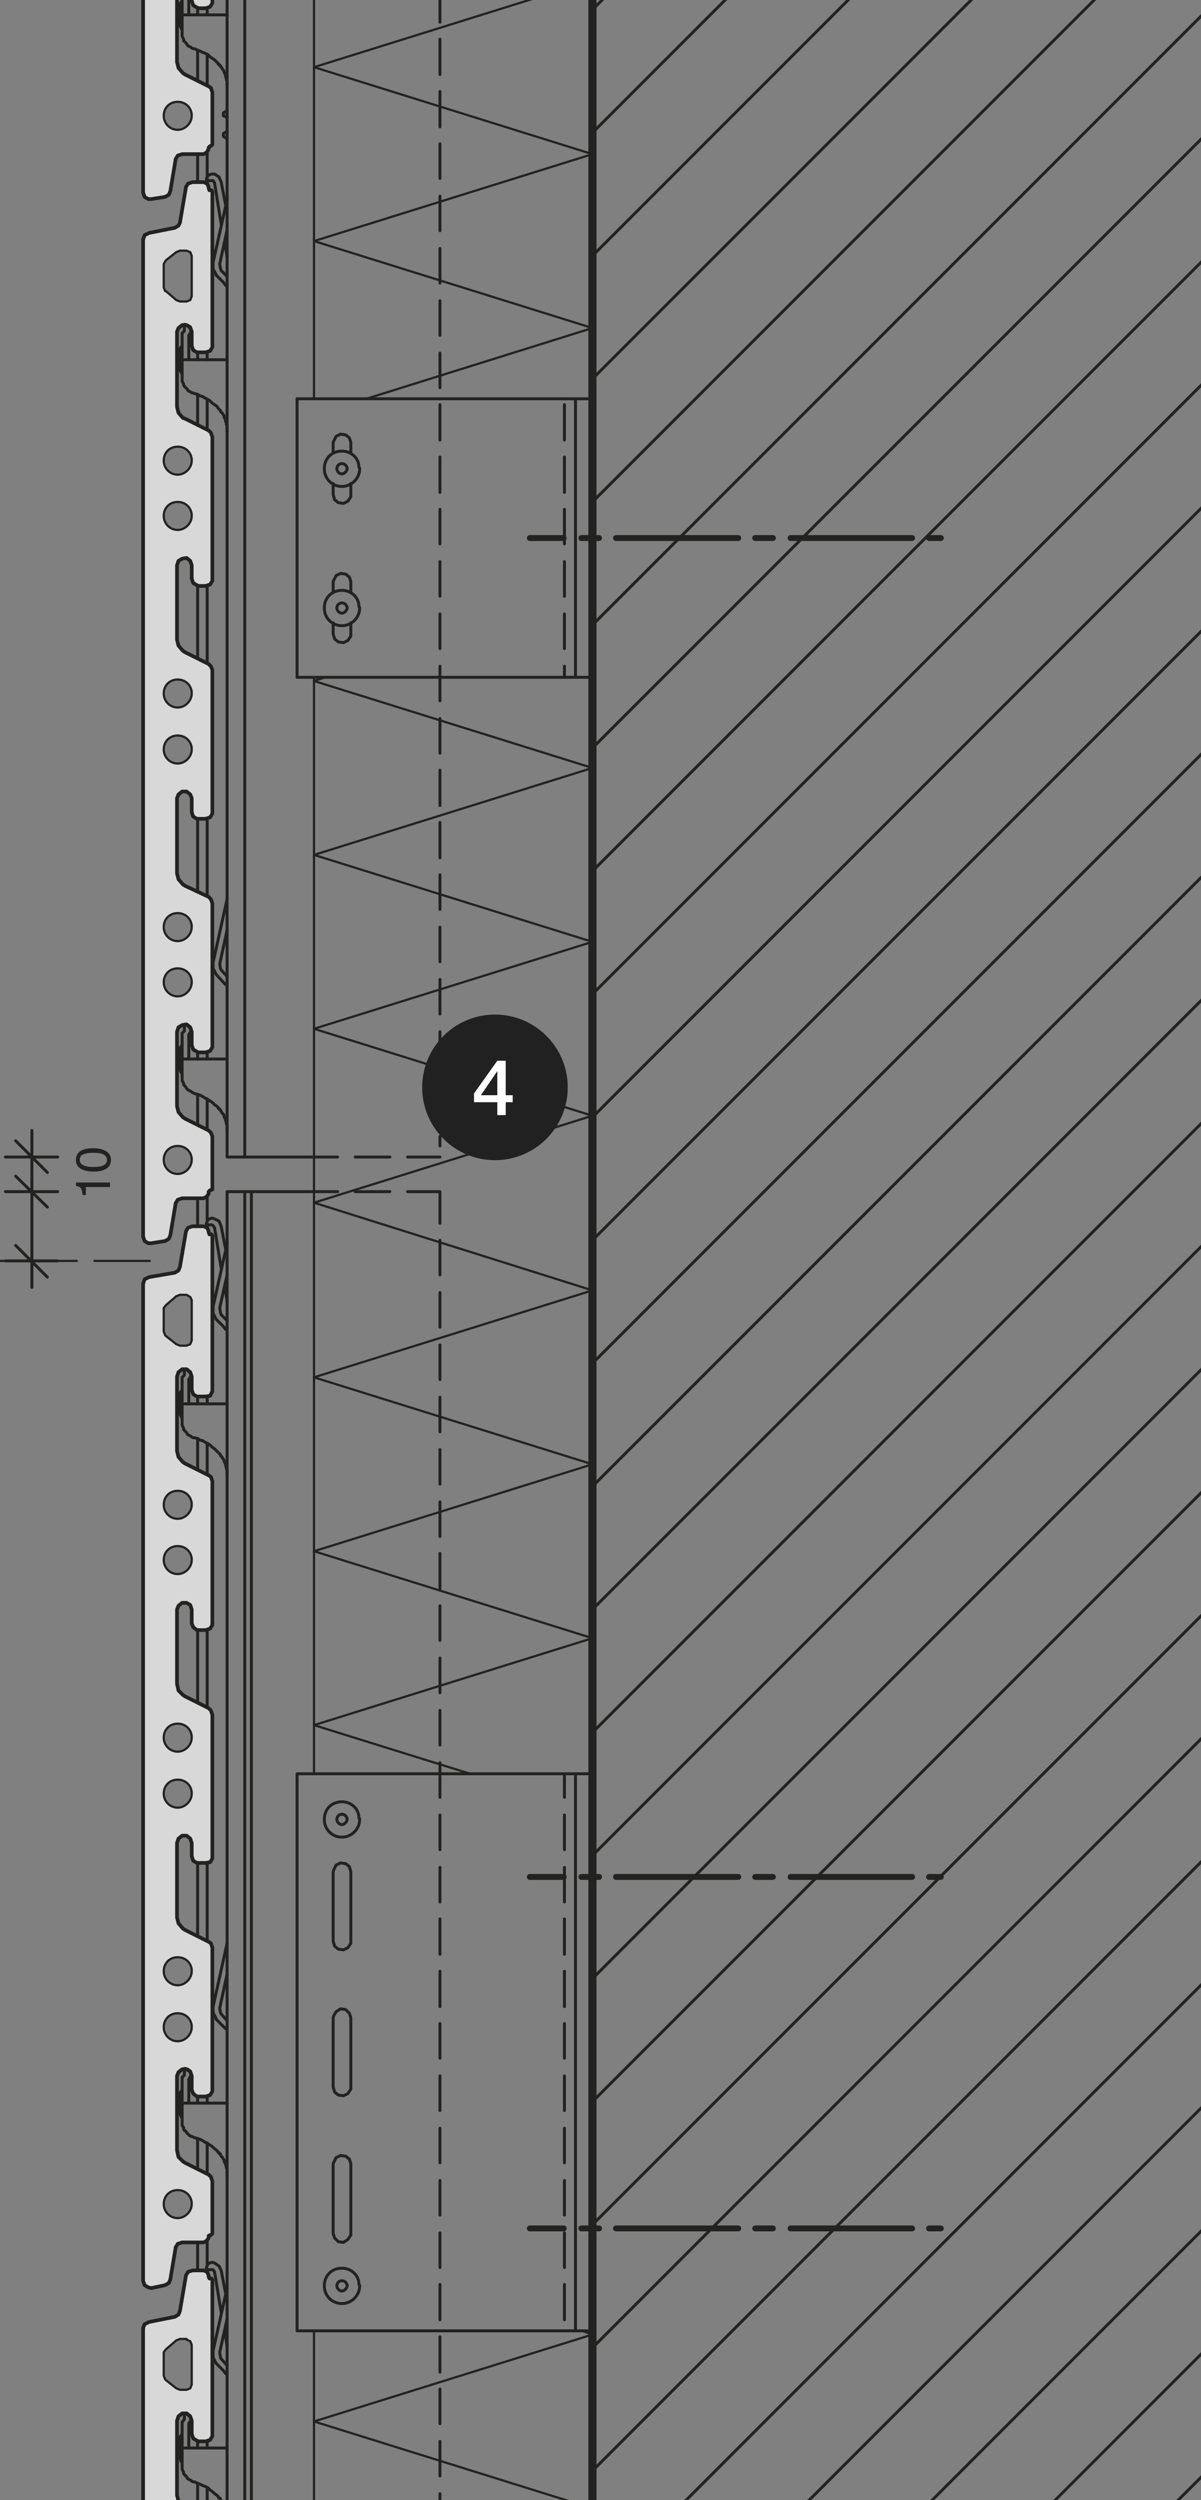 <?xml version="1.0" encoding="utf-8"?>
<!-- Generator: Adobe Illustrator 22.1.0, SVG Export Plug-In . SVG Version: 6.00 Build 0)  -->
<svg version="1.1" id="Ebene_1" xmlns="http://www.w3.org/2000/svg" xmlns:xlink="http://www.w3.org/1999/xlink" x="0px" y="0px"
	 viewBox="0 0 495 1030" style="enable-background:new 0 0 495 1030;" xml:space="preserve">
<rect x="0" y="0" width="495" height="1030" fill="#808080" stroke="none"/>
<style type="text/css">
	.st0{fill-rule:evenodd;clip-rule:evenodd;fill:#D8D8D8;}
	.st1{fill:#D8D8D8;}
	
		.st2{clip-path:url(#SVGID_2_);fill:none;stroke:#222221;stroke-width:1.214;stroke-linecap:round;stroke-linejoin:round;stroke-miterlimit:10;}
	
		.st3{clip-path:url(#SVGID_2_);fill:none;stroke:#222221;stroke-width:0.911;stroke-linecap:round;stroke-linejoin:round;stroke-miterlimit:10;}
	.st4{fill:none;stroke:#222221;stroke-width:1.214;stroke-linecap:round;stroke-linejoin:round;stroke-miterlimit:10;}
	.st5{fill:none;stroke:#222221;stroke-width:2.429;stroke-linecap:round;stroke-linejoin:round;stroke-miterlimit:10;}
	
		.st6{clip-path:url(#SVGID_4_);fill:none;stroke:#222221;stroke-width:1.214;stroke-linecap:round;stroke-linejoin:round;stroke-miterlimit:10;}
	
		.st7{clip-path:url(#SVGID_4_);fill:none;stroke:#222221;stroke-width:0.911;stroke-linecap:round;stroke-linejoin:round;stroke-miterlimit:10;}
	
		.st8{clip-path:url(#SVGID_4_);fill:none;stroke:#222221;stroke-width:3.339;stroke-linecap:round;stroke-linejoin:round;stroke-miterlimit:10;}
	
		.st9{clip-path:url(#SVGID_4_);fill:none;stroke:#222221;stroke-width:1.518;stroke-linecap:round;stroke-linejoin:round;stroke-miterlimit:10;}
	.st10{clip-path:url(#SVGID_4_);fill:#222221;}
	.st11{clip-path:url(#SVGID_6_);fill:#212121;}
	.st12{fill:#FFFFFF;}
</style>
<g>
	<polygon class="st0" points="72.95,136.363 72.95,136.062 73.254,136.062 73.254,135.149 
		73.557,135.149 73.557,134.848 73.861,134.848 73.861,134.541 74.164,134.541 
		74.164,134.238 74.468,134.238 74.772,134.238 74.772,133.934 75.075,133.934 
		75.379,133.934 75.682,133.934 75.986,133.633 76.29,133.633 76.29,133.934 
		76.593,133.934 76.897,133.934 77.2,133.934 77.504,134.238 77.808,134.238 
		77.808,134.541 78.111,134.541 78.111,134.848 78.415,134.848 78.415,135.149 
		78.718,135.149 78.718,135.756 79.022,135.756 79.022,143.346 79.326,143.346 
		79.326,143.953 79.629,143.953 79.629,144.257 79.933,144.56 80.236,144.56 
		80.236,144.864 80.54,144.864 80.844,144.864 80.844,145.167 81.147,145.167 
		81.451,145.167 81.754,145.167 84.79,145.167 85.094,145.167 85.398,145.167 
		85.701,145.167 86.005,144.864 86.308,144.864 86.308,144.56 86.612,144.56 
		86.916,144.56 86.916,144.257 87.219,143.953 87.219,143.649 87.523,143.649 
		87.523,78.378 87.219,78.378 86.916,78.378 86.612,78.378 86.308,78.378 86.308,78.074 
		86.005,78.074 86.005,76.559 85.701,76.559 85.701,75.949 85.398,75.949 
		85.398,75.645 85.094,75.645 85.094,75.345 84.79,75.345 84.487,75.038 
		84.183,75.038 83.88,75.038 79.326,75.038 79.022,75.038 78.718,75.038 
		78.415,75.038 78.111,75.345 77.808,75.345 77.504,75.645 77.2,75.949 
		76.897,76.253 76.897,76.559 76.593,76.86 76.593,77.467 74.164,91.736 
		74.164,92.343 73.861,92.647 73.861,92.951 73.557,92.951 73.557,93.254 
		73.254,93.254 73.254,93.558 72.95,93.558 72.646,93.862 72.343,93.862 
		72.039,93.862 61.413,95.987 61.11,95.987 60.806,96.29 60.505,96.29 
		60.199,96.29 60.199,96.594 59.895,96.594 59.895,96.898 59.592,96.898 
		59.592,97.201 59.291,97.201 59.291,97.808 58.984,97.808 58.984,510.383 
		59.291,510.687 59.291,510.99 59.592,511.296 59.895,511.597 60.199,511.901 
		60.505,512.205 60.806,512.205 61.11,512.205 61.413,512.205 61.413,512.508 
		61.719,512.508 62.02,512.508 62.324,512.508 62.324,512.205 68.092,511.296 
		68.396,511.296 68.7,510.99 69.003,510.99 69.307,510.687 69.61,510.383 
		69.914,510.079 69.914,509.776 70.218,509.776 70.218,508.868 72.343,496.116 
		72.343,495.507 72.646,495.206 72.646,494.902 72.95,494.902 72.95,494.596 
		73.254,494.295 73.557,494.295 73.557,493.991 73.861,493.991 74.164,493.991 
		74.468,493.991 74.468,493.688 74.772,493.688 83.88,493.688 84.183,493.688 
		84.487,493.688 84.79,493.381 85.094,493.381 85.094,493.078 85.398,493.078 
		85.398,492.777 85.701,492.777 85.701,492.167 86.005,492.167 86.005,490.649 
		86.308,490.649 86.308,490.348 86.612,490.348 86.916,490.348 87.219,490.348 
		87.523,490.348 87.523,467.274 87.219,466.971 87.219,466.667 86.916,466.667 
		86.916,466.363 86.612,466.06 86.308,466.06 86.308,465.756 86.005,465.756 
		76.29,460.899 75.986,460.899 75.682,460.595 75.379,460.595 75.075,460.292 
		75.075,459.988 74.772,459.988 74.468,459.684 74.468,459.381 74.164,459.381 
		74.164,459.077 73.861,458.774 73.861,458.47 73.557,458.166 73.557,457.863 
		73.254,457.863 73.254,456.952 72.95,456.648 72.95,424.469 73.254,424.166 
		73.254,423.558 73.557,423.558 73.557,423.255 73.861,422.951 74.164,422.645 
		74.468,422.645 74.468,422.344 74.772,422.344 75.075,422.344 75.075,422.04 
		75.379,422.04 75.682,422.04 75.986,422.04 76.29,422.04 76.593,422.04 
		76.897,422.04 77.2,422.344 77.504,422.344 77.504,422.645 77.808,422.645 
		78.111,422.951 78.415,423.255 78.415,423.558 78.718,423.558 78.718,423.862 
		79.022,424.166 79.022,431.45 79.326,431.756 79.326,432.059 79.629,432.059 
		79.629,432.664 79.933,432.664 80.236,432.97 80.54,433.274 80.844,433.274 
		81.147,433.274 81.147,433.577 81.451,433.577 81.754,433.577 84.79,433.577 
		85.094,433.577 85.398,433.577 85.398,433.274 85.701,433.274 86.005,433.274 
		86.308,433.274 86.308,432.97 86.612,432.97 86.612,432.664 86.916,432.664 
		86.916,432.36 87.219,432.36 87.219,432.059 87.523,431.756 87.523,371.038 
		87.219,371.038 87.219,370.431 86.916,370.431 86.916,370.127 86.612,370.127 
		86.612,369.824 86.308,369.824 86.005,369.824 86.005,369.518 76.29,364.966 
		75.986,364.663 75.682,364.663 75.379,364.357 75.075,364.056 74.772,363.752 
		74.468,363.752 74.468,363.448 74.164,363.145 74.164,362.841 73.861,362.841 
		73.861,362.537 73.557,362.234 73.557,361.928 73.254,361.627 73.254,360.716 
		72.95,360.412 72.95,328.231 73.254,328.231 73.254,327.32 73.557,327.32 
		73.557,327.016 73.861,327.016 73.861,326.715 74.164,326.715 74.164,326.409 
		74.468,326.409 74.772,326.409 74.772,326.105 75.075,326.105 75.379,326.105 
		75.682,326.105 75.986,326.105 75.986,325.802 76.29,326.105 76.593,326.105 
		76.897,326.105 77.2,326.105 77.504,326.409 77.808,326.409 77.808,326.715 
		78.111,326.715 78.111,327.016 78.415,327.016 78.415,327.32 78.718,327.32 
		78.718,327.927 79.022,327.927 79.022,335.517 79.326,335.517 79.326,336.124 
		79.629,336.124 79.629,336.428 79.933,336.731 80.236,336.731 80.236,337.035 
		80.54,337.035 80.844,337.035 80.844,337.339 81.147,337.339 81.451,337.339 
		81.754,337.339 84.79,337.339 85.094,337.339 85.398,337.339 85.701,337.339 
		86.005,337.035 86.308,337.035 86.308,336.731 86.612,336.731 86.916,336.731 
		86.916,336.428 87.219,336.124 87.219,335.821 87.523,335.821 87.523,275.103 
		87.219,274.8 87.219,274.496 86.916,274.496 86.916,274.192 86.612,273.889 
		86.308,273.889 86.308,273.585 86.005,273.585 76.29,268.728 75.986,268.728 
		75.682,268.424 75.379,268.424 75.075,268.12 75.075,267.817 74.772,267.817 
		74.468,267.513 74.468,267.21 74.164,267.21 74.164,266.906 73.861,266.602 
		73.861,266.299 73.557,265.995 73.557,265.691 73.254,265.691 73.254,264.781 
		72.95,264.477 72.95,232.298 73.254,231.995 73.254,231.387 73.557,231.387 
		73.557,231.084 73.861,230.78 74.164,230.476 74.468,230.476 74.468,230.173 
		74.772,230.173 75.075,230.173 75.075,229.869 75.379,229.869 75.682,229.869 
		75.986,229.869 76.29,229.869 76.593,229.869 76.897,229.869 77.2,230.173 
		77.504,230.173 77.504,230.476 77.808,230.476 78.111,230.78 78.415,231.084 
		78.415,231.387 78.718,231.387 78.718,231.691 79.022,231.995 79.022,239.281 
		79.326,239.585 79.326,239.888 79.629,239.888 79.629,240.493 79.933,240.493 
		80.236,240.799 80.54,241.103 80.844,241.103 81.147,241.103 81.147,241.406 
		81.451,241.406 81.754,241.406 84.79,241.406 85.094,241.406 85.398,241.406 
		85.398,241.103 85.701,241.103 86.005,241.103 86.308,241.103 86.308,240.799 
		86.612,240.799 86.612,240.493 86.916,240.493 86.916,240.192 87.219,240.192 
		87.219,239.888 87.523,239.585 87.523,178.867 87.219,178.867 87.219,178.26 
		86.916,178.26 86.916,177.956 86.612,177.956 86.612,177.653 86.308,177.653 
		86.005,177.653 86.005,177.346 76.29,172.491 75.682,172.491 75.379,172.188 
		75.075,171.884 74.772,171.581 74.468,171.581 74.468,171.277 74.164,170.973 
		74.164,170.67 73.861,170.67 73.861,170.366 73.557,170.062 73.557,169.759 
		73.254,169.455 73.254,168.545 72.95,168.241 72.95,136.363 67.485,477.9 
		67.485,477.597 67.789,477.293 67.789,476.079 68.092,475.775 68.092,475.472 
		68.396,475.168 68.396,474.864 68.7,474.561 69.003,474.257 69.307,473.953 
		69.61,473.65 69.914,473.346 70.218,473.043 70.521,473.043 70.825,472.739 
		71.432,472.739 71.432,472.436 72.343,472.436 72.646,472.132 73.861,472.132 
		74.164,472.436 75.075,472.436 75.379,472.739 75.986,472.739 76.29,473.043 
		76.593,473.043 76.593,473.346 76.897,473.65 77.2,473.65 77.504,473.953 
		77.504,474.257 77.808,474.257 78.111,474.561 78.111,474.864 78.415,475.168 
		78.415,475.472 78.718,475.775 78.718,476.079 79.022,476.382 79.022,479.418 
		78.718,479.722 78.718,480.329 78.415,480.633 78.415,480.936 78.111,481.24 
		77.808,481.544 77.504,481.847 77.504,482.151 77.2,482.151 76.897,482.454 
		76.593,482.758 76.29,483.062 75.986,483.062 75.682,483.365 74.772,483.365 
		74.468,483.669 72.039,483.669 71.736,483.365 71.432,483.365 71.128,483.365 
		70.825,483.062 70.521,483.062 70.218,482.758 69.914,482.758 69.61,482.454 
		69.61,482.151 69.307,482.151 69.003,481.847 69.003,481.544 68.7,481.24 
		68.396,481.24 68.396,480.936 68.092,480.633 68.092,480.025 67.789,479.722 
		67.789,478.508 67.485,478.204 67.485,403.825 67.789,403.521 67.789,402.914 
		68.092,402.61 68.092,402.306 68.396,402.003 68.396,401.699 68.7,401.396 
		68.7,401.092 69.003,401.092 69.307,400.788 69.307,400.485 69.61,400.485 
		69.914,400.181 70.218,399.878 70.521,399.878 70.825,399.574 71.128,399.574 
		71.432,399.27 72.646,399.27 72.95,398.967 73.557,398.967 73.861,399.27 
		75.075,399.27 75.379,399.574 75.986,399.574 76.29,399.878 76.593,400.181 
		76.897,400.485 77.2,400.485 77.2,400.788 77.504,401.092 77.808,401.092 
		77.808,401.396 78.111,401.699 78.111,402.003 78.415,402.306 78.415,402.61 
		78.718,402.914 78.718,403.217 79.022,403.521 79.022,405.95 78.718,406.253 
		78.718,406.86 78.415,407.164 78.415,407.468 78.111,407.771 78.111,408.075 
		77.808,408.075 77.808,408.378 77.504,408.682 77.2,408.986 76.897,409.289 
		76.593,409.593 76.29,409.593 76.29,409.897 75.986,409.897 75.682,410.2 
		75.075,410.2 74.772,410.504 71.736,410.504 71.432,410.2 70.825,410.2 
		70.825,409.897 70.521,409.897 70.218,409.593 69.914,409.593 69.61,409.289 
		69.307,408.986 69.003,408.682 68.7,408.378 68.7,408.075 68.396,408.075 
		68.396,407.771 68.092,407.468 68.092,407.164 67.789,406.86 67.789,405.95 
		67.485,405.646 67.485,381.057 67.789,380.751 67.789,379.843 68.092,379.536 
		68.092,379.233 68.396,378.929 68.396,378.628 68.7,378.628 68.7,378.322 
		69.003,378.018 69.307,377.717 69.61,377.414 69.914,377.108 70.218,377.108 
		70.521,376.804 70.825,376.804 70.825,376.5 71.432,376.5 71.736,376.199 
		74.772,376.199 75.075,376.5 75.682,376.5 75.986,376.804 76.29,376.804 
		76.29,377.108 76.593,377.108 76.897,377.414 77.2,377.717 77.504,378.018 
		77.808,378.322 77.808,378.628 78.111,378.628 78.111,378.929 78.415,379.233 
		78.415,379.536 78.718,379.843 78.718,380.447 79.022,380.751 79.022,383.18 
		78.718,383.483 78.718,384.09 78.415,384.09 78.415,384.394 78.111,384.698 
		78.111,385.004 77.808,385.305 77.808,385.608 77.504,385.608 77.2,385.912 
		77.2,386.216 76.897,386.216 76.593,386.519 76.29,386.823 75.986,387.127 
		75.379,387.127 75.075,387.433 74.164,387.433 73.861,387.734 72.646,387.734 
		72.343,387.433 71.432,387.433 71.128,387.127 70.825,387.127 70.521,386.823 
		70.218,386.823 69.914,386.519 69.61,386.216 69.307,386.216 69.307,385.912 
		69.003,385.608 68.7,385.608 68.7,385.305 68.396,385.004 68.396,384.698 
		68.092,384.394 68.092,384.09 67.789,384.09 67.789,383.18 67.485,382.876 
		67.485,307.892 67.789,307.586 67.789,306.678 68.092,306.371 68.092,306.068 
		68.396,305.767 68.7,305.463 68.7,305.16 69.003,304.856 69.307,304.552 
		69.61,304.249 69.914,304.249 70.218,303.945 70.521,303.639 70.825,303.639 
		71.128,303.338 71.736,303.338 72.039,303.034 74.468,303.034 74.772,303.338 
		75.379,303.338 75.682,303.639 76.29,303.639 76.29,303.945 76.593,304.249 
		76.897,304.249 77.2,304.552 77.504,304.856 77.808,305.16 77.808,305.463 
		78.111,305.767 78.415,306.068 78.415,306.371 78.718,306.678 78.718,307.285 
		79.022,307.586 79.022,310.015 78.718,310.321 78.718,310.925 78.415,310.925 
		78.415,311.229 78.111,311.535 78.111,311.839 77.808,312.142 77.808,312.443 
		77.504,312.443 77.2,312.75 77.2,313.053 76.897,313.053 76.593,313.354 
		76.29,313.658 75.986,313.961 75.379,313.961 75.075,314.268 74.164,314.268 
		73.861,314.571 72.646,314.571 72.343,314.268 71.432,314.268 71.128,313.961 
		70.825,313.961 70.521,313.658 70.218,313.658 69.914,313.354 69.61,313.053 
		69.307,313.053 69.307,312.75 69.003,312.443 68.7,312.443 68.7,312.142 
		68.396,311.839 68.396,311.535 68.092,311.229 68.092,310.925 67.789,310.925 
		67.789,310.015 67.485,309.714 67.485,284.818 67.789,284.515 67.789,283.604 
		68.092,283.604 68.092,283.3 68.396,282.997 68.396,282.693 68.7,282.389 
		68.7,282.086 69.003,282.086 69.307,281.782 69.307,281.479 69.61,281.479 
		69.914,281.175 70.218,280.872 70.521,280.872 70.825,280.568 71.128,280.568 
		71.432,280.264 72.343,280.264 72.646,279.961 73.861,279.961 74.164,280.264 
		75.075,280.264 75.379,280.568 75.986,280.568 76.29,280.872 76.593,281.175 
		76.897,281.479 77.2,281.479 77.2,281.782 77.504,282.086 77.808,282.086 
		77.808,282.389 78.111,282.693 78.111,282.997 78.415,283.3 78.415,283.604 
		78.718,283.604 78.718,284.211 79.022,284.515 79.022,286.944 78.718,287.247 
		78.718,287.854 78.415,288.158 78.415,288.462 78.111,288.765 78.111,289.069 
		77.808,289.069 77.808,289.372 77.504,289.676 77.2,289.98 76.897,290.283 
		76.593,290.587 76.29,290.587 76.29,290.89 75.682,290.89 75.379,291.194 
		74.772,291.194 74.468,291.498 72.039,291.498 71.736,291.194 71.128,291.194 
		70.825,290.89 70.521,290.89 70.218,290.587 69.914,290.587 69.61,290.283 
		69.307,289.98 69.003,289.676 68.7,289.372 68.7,289.069 68.396,289.069 
		68.396,288.765 68.092,288.462 68.092,288.158 67.789,287.854 67.789,286.944 
		67.485,286.64 67.485,285.122 67.789,213.779 67.485,213.475 67.485,211.653 
		67.789,211.35 67.789,210.743 68.092,210.439 68.092,210.135 68.396,209.832 
		68.396,209.528 68.7,209.225 68.7,208.921 69.003,208.921 69.307,208.617 
		69.307,208.314 69.61,208.314 69.914,208.01 70.218,207.707 70.521,207.707 
		70.825,207.403 71.128,207.403 71.432,207.099 72.646,207.099 72.95,206.796 
		73.557,206.796 73.861,207.099 75.075,207.099 75.379,207.403 75.986,207.403 
		76.29,207.707 76.593,208.01 76.897,208.314 77.2,208.314 77.2,208.617 
		77.504,208.921 77.808,208.921 77.808,209.225 78.111,209.528 78.111,209.832 
		78.415,210.135 78.415,210.439 78.718,210.743 78.718,211.046 79.022,211.35 
		79.022,213.779 78.718,214.082 78.718,214.689 78.415,214.993 78.415,215.296 
		78.111,215.6 78.111,215.904 77.808,215.904 77.808,216.207 77.504,216.511 
		77.2,216.815 76.897,217.118 76.593,217.422 76.29,217.422 76.29,217.725 
		75.986,217.725 75.682,218.029 75.075,218.029 74.772,218.332 71.736,218.332 
		71.432,218.029 70.825,218.029 70.825,217.725 70.521,217.725 70.218,217.422 
		69.914,217.422 69.61,217.118 69.307,216.815 69.003,216.511 68.7,216.207 
		68.7,215.904 68.396,215.904 68.396,215.6 68.092,215.296 68.092,214.993 
		67.789,214.689 67.789,213.779 67.485,188.883 67.789,188.58 67.789,187.671 
		68.092,187.365 68.092,187.062 68.396,186.761 68.396,186.457 68.7,186.457 
		68.7,186.151 69.003,185.85 69.307,185.546 69.61,185.243 69.914,184.936 
		70.218,184.936 70.521,184.633 70.825,184.633 70.825,184.332 71.432,184.332 
		71.736,184.028 74.772,184.028 75.075,184.332 75.682,184.332 75.986,184.633 
		76.29,184.633 76.29,184.936 76.593,184.936 76.897,185.243 77.2,185.546 
		77.504,185.85 77.808,186.151 77.808,186.457 78.111,186.457 78.111,186.761 
		78.415,187.062 78.415,187.365 78.718,187.671 78.718,188.279 79.022,188.58 
		79.022,191.009 78.718,191.312 78.718,191.618 78.415,191.919 78.415,192.223 
		78.111,192.526 78.111,192.832 77.808,193.136 77.808,193.437 77.504,193.437 
		77.2,193.741 77.2,194.047 76.897,194.047 76.593,194.348 76.29,194.652 
		75.986,194.955 75.379,194.955 75.075,195.261 74.164,195.261 73.861,195.565 
		72.646,195.565 72.343,195.261 71.432,195.261 71.128,194.955 70.825,194.955 
		70.521,194.652 70.218,194.652 69.914,194.348 69.61,194.047 69.307,194.047 
		69.307,193.741 69.003,193.437 68.7,193.437 68.7,193.136 68.396,192.832 
		68.396,192.526 68.092,192.223 68.092,191.919 67.789,191.618 67.789,191.009 
		67.485,190.707 67.485,188.883 79.022,105.095 79.022,122.703 78.718,122.703 
		78.718,123.311 78.415,123.311 78.415,123.614 78.111,123.614 77.808,123.918 
		77.504,123.918 77.2,123.918 77.2,124.219 76.897,124.219 73.254,124.219 
		67.485,119.362 67.485,107.827 72.646,103.88 72.646,103.577 72.95,103.577 
		73.254,103.577 73.557,103.273 73.861,103.273 76.897,103.273 77.2,103.273 
		77.504,103.273 77.504,103.577 77.808,103.577 78.111,103.577 78.111,103.88 
		78.415,103.88 78.415,104.184 78.718,104.184 78.718,104.488 79.022,104.791 
		79.022,105.095 67.485,188.883 67.789,213.779 67.485,285.122 67.485,477.9 	"/>
	<polygon class="st0" points="72.95,566.547 72.95,566.547 73.254,566.243 73.254,565.636 
		73.557,565.335 73.557,565.032 73.861,565.032 73.861,564.728 74.164,564.728 
		74.468,564.424 74.772,564.424 75.075,564.118 75.379,564.118 75.682,564.118 
		75.986,564.118 76.29,564.118 76.593,564.118 76.897,564.118 77.2,564.118 
		77.2,564.424 77.504,564.424 77.808,564.728 78.111,564.728 78.111,565.032 
		78.415,565.032 78.415,565.335 78.718,565.636 78.718,565.94 79.022,566.243 
		79.022,573.53 79.326,573.53 79.326,574.137 79.629,574.137 79.629,574.443 
		79.933,574.747 80.236,574.747 80.236,575.048 80.54,575.048 80.844,575.351 
		81.147,575.351 81.451,575.351 81.754,575.351 84.79,575.351 85.094,575.351 
		85.398,575.351 85.701,575.351 86.005,575.351 86.005,575.048 86.308,575.048 
		86.612,574.747 86.916,574.747 86.916,574.443 87.219,574.443 87.219,573.833 
		87.523,573.833 87.523,508.562 87.219,508.562 86.916,508.562 86.612,508.562 
		86.308,508.562 86.308,508.258 86.005,508.258 86.005,507.044 85.701,506.74 
		85.701,506.136 85.398,506.136 85.398,505.829 85.094,505.829 85.094,505.526 
		84.79,505.526 84.487,505.526 84.487,505.222 84.183,505.222 83.88,505.222 
		79.326,505.222 79.022,505.222 78.718,505.222 78.415,505.222 78.415,505.526 
		78.111,505.526 77.808,505.526 77.808,505.829 77.504,505.829 77.504,506.136 
		77.2,506.136 77.2,506.439 76.897,506.439 76.897,506.74 76.593,507.044 
		76.593,507.651 74.164,521.92 74.164,522.831 73.861,522.831 73.861,523.135 
		73.557,523.438 73.254,523.742 72.95,523.742 72.95,524.046 72.646,524.046 
		72.343,524.046 72.039,524.349 61.413,526.171 61.11,526.171 61.11,526.474 
		60.806,526.474 60.505,526.474 60.199,526.778 59.895,526.778 59.895,527.082 
		59.592,527.082 59.592,527.385 59.291,527.689 59.291,527.992 58.984,527.992 
		58.984,940.873 59.291,940.873 59.291,941.177 59.592,941.48 59.592,941.781 
		59.895,941.781 59.895,942.085 60.199,942.085 60.505,942.389 60.806,942.389 
		61.11,942.389 61.11,942.692 61.413,942.692 61.719,942.692 62.02,942.692 
		62.324,942.692 68.092,941.48 68.396,941.48 68.7,941.48 68.7,941.177 
		69.003,941.177 69.307,941.177 69.307,940.873 69.61,940.873 69.61,940.567 
		69.914,940.263 69.914,939.96 70.218,939.96 70.218,939.052 72.343,926.3 
		72.343,925.693 72.646,925.387 72.646,925.083 72.95,925.083 72.95,924.78 
		73.254,924.78 73.254,924.479 73.557,924.479 73.861,924.175 74.164,924.175 
		74.468,924.175 74.772,923.872 83.88,923.872 84.183,923.872 84.487,923.872 
		84.79,923.872 84.79,923.568 85.094,923.568 85.398,923.264 85.398,922.958 
		85.701,922.958 85.701,922.351 86.005,922.351 86.005,920.836 86.308,920.836 
		86.612,920.836 86.916,920.836 86.916,920.529 87.219,920.529 87.523,920.529 
		87.523,897.458 87.219,897.155 87.219,896.851 86.916,896.851 86.916,896.548 
		86.612,896.548 86.612,896.244 86.308,896.244 86.005,895.94 76.29,891.083 
		75.986,891.083 75.682,890.779 75.379,890.779 75.075,890.478 74.772,890.172 
		74.468,889.868 74.164,889.565 74.164,889.261 73.861,888.958 73.861,888.654 
		73.557,888.654 73.557,888.35 73.254,888.049 73.254,887.136 72.95,886.833 
		72.95,854.651 73.254,854.651 73.254,853.742 73.557,853.742 73.557,853.439 
		73.861,853.135 74.164,852.832 74.468,852.832 74.772,852.528 75.075,852.528 
		75.379,852.528 75.379,852.222 75.682,852.222 75.986,852.222 76.29,852.222 
		76.593,852.222 76.897,852.528 77.2,852.528 77.504,852.528 77.504,852.832 
		77.808,852.832 78.111,853.135 78.415,853.439 78.415,853.742 78.718,853.742 
		78.718,854.347 79.022,854.347 79.022,861.634 79.326,861.937 79.326,862.241 
		79.629,862.547 79.629,862.851 79.933,862.851 79.933,863.154 80.236,863.154 
		80.54,863.458 80.844,863.458 81.147,863.761 81.451,863.761 81.754,863.761 
		84.79,863.761 85.094,863.761 85.398,863.761 85.701,863.761 85.701,863.458 
		86.005,863.458 86.308,863.458 86.308,863.154 86.612,863.154 86.916,862.851 
		86.916,862.547 87.219,862.547 87.219,862.241 87.523,861.937 87.523,801.22 
		87.219,801.22 87.219,800.916 86.916,800.615 86.612,800.311 86.308,800.008 
		86.005,800.008 76.29,795.15 75.986,794.847 75.682,794.847 75.379,794.543 
		75.075,794.543 75.075,794.239 74.772,793.933 74.468,793.933 74.468,793.63 
		74.164,793.329 73.861,793.025 73.861,792.721 73.557,792.418 73.557,792.114 
		73.254,791.811 73.254,791.201 72.95,790.9 72.95,758.718 73.254,758.415 
		73.254,757.807 73.557,757.504 73.557,757.2 73.861,757.2 73.861,756.899 
		74.164,756.899 74.468,756.596 74.772,756.596 75.075,756.289 75.379,756.289 
		75.682,756.289 75.986,756.289 76.29,756.289 76.593,756.289 76.897,756.289 
		77.2,756.289 77.2,756.596 77.504,756.596 77.808,756.899 78.111,756.899 
		78.111,757.2 78.415,757.2 78.415,757.504 78.718,757.807 78.718,758.111 
		79.022,758.415 79.022,765.701 79.326,765.701 79.326,766.308 79.629,766.308 
		79.629,766.614 79.933,766.915 80.236,766.915 80.236,767.219 80.54,767.219 
		80.844,767.523 81.147,767.523 81.451,767.523 81.754,767.523 84.79,767.523 
		85.094,767.523 85.398,767.523 85.701,767.523 86.005,767.523 86.005,767.219 
		86.308,767.219 86.612,766.915 86.916,766.915 86.916,766.614 87.219,766.614 
		87.219,766.005 87.523,766.005 87.523,705.287 87.219,704.984 87.219,704.68 
		86.916,704.68 86.916,704.376 86.612,704.376 86.612,704.073 86.308,704.073 
		86.005,703.769 76.29,698.912 75.986,698.912 75.682,698.611 75.379,698.611 
		75.075,698.307 74.772,698.001 74.468,697.697 74.164,697.394 74.164,697.09 
		73.861,696.786 73.861,696.483 73.557,696.483 73.557,696.182 73.254,695.878 
		73.254,694.965 72.95,694.661 72.95,662.48 73.254,662.48 73.254,661.571 
		73.557,661.571 73.557,661.268 73.861,660.964 74.164,660.661 74.468,660.661 
		74.772,660.357 75.075,660.357 75.379,660.357 75.379,660.051 75.682,660.051 
		75.986,660.051 76.29,660.051 76.593,660.051 76.897,660.357 77.2,660.357 
		77.504,660.357 77.504,660.661 77.808,660.661 78.111,660.964 78.415,661.268 
		78.415,661.571 78.718,661.571 78.718,662.179 79.022,662.179 79.022,669.465 
		79.326,669.766 79.326,670.07 79.629,670.376 79.629,670.679 79.933,670.679 
		79.933,670.983 80.236,670.983 80.54,671.286 80.844,671.286 81.147,671.59 
		81.451,671.59 81.754,671.59 84.79,671.59 85.094,671.59 85.398,671.59 
		85.701,671.59 85.701,671.286 86.005,671.286 86.308,671.286 86.308,670.983 
		86.612,670.983 86.916,670.679 86.916,670.376 87.219,670.376 87.219,670.07 
		87.523,669.766 87.523,609.048 87.219,609.048 87.219,608.748 86.916,608.444 
		86.612,608.14 86.308,607.837 86.005,607.837 76.29,602.979 75.986,602.675 
		75.682,602.675 75.379,602.372 75.075,602.372 75.075,602.066 74.772,601.762 
		74.468,601.762 74.468,601.461 74.164,601.157 73.861,600.854 73.861,600.55 
		73.557,600.247 73.557,599.943 73.254,599.639 73.254,599.032 72.95,598.729 
		72.95,566.547 67.485,908.084 67.485,907.778 67.789,907.477 67.789,906.566 
		68.092,906.263 68.092,905.656 68.396,905.349 68.396,905.048 68.7,904.745 
		69.003,904.745 69.003,904.441 69.307,904.138 69.61,903.834 69.914,903.53 
		70.218,903.53 70.521,903.227 70.825,903.227 71.128,902.923 71.432,902.923 
		71.432,902.62 75.075,902.62 75.379,902.923 75.682,902.923 75.986,903.227 
		76.29,903.227 76.593,903.53 76.897,903.834 77.2,903.834 77.504,904.138 
		77.504,904.441 77.808,904.745 78.111,904.745 78.111,905.048 78.415,905.349 
		78.415,905.656 78.718,905.959 78.718,906.566 79.022,906.87 79.022,909.602 
		78.718,909.906 78.718,910.513 78.415,910.817 78.415,911.12 78.111,911.424 
		78.111,911.728 77.808,911.728 77.504,912.031 77.504,912.335 77.2,912.335 
		76.897,912.636 76.593,912.939 76.29,913.246 75.986,913.246 75.682,913.549 
		75.075,913.549 74.772,913.853 71.736,913.853 71.432,913.549 71.128,913.549 
		70.825,913.246 70.521,913.246 70.218,912.939 69.914,912.939 69.61,912.636 
		69.61,912.335 69.307,912.335 69.003,912.031 69.003,911.728 68.7,911.728 
		68.396,911.424 68.396,911.12 68.092,910.817 68.092,910.207 67.789,909.906 
		67.789,908.692 67.485,908.388 67.485,834.312 67.789,834.008 67.789,833.098 
		68.092,832.794 68.092,832.49 68.396,832.189 68.396,831.883 68.7,831.58 
		69.003,831.276 69.307,830.972 69.307,830.669 69.61,830.669 69.914,830.365 
		70.218,830.365 70.521,830.062 70.825,830.062 70.825,829.761 71.432,829.761 
		71.736,829.454 74.772,829.454 75.075,829.761 75.682,829.761 75.986,830.062 
		76.29,830.062 76.29,830.365 76.593,830.365 76.897,830.669 77.2,830.669 
		77.2,830.972 77.504,831.276 77.808,831.58 78.111,831.883 78.111,832.189 
		78.415,832.49 78.415,832.794 78.718,833.098 78.718,833.705 79.022,834.008 
		79.022,836.134 78.718,836.437 78.718,837.044 78.415,837.348 78.415,837.652 
		78.111,837.955 78.111,838.259 77.808,838.563 77.504,838.866 77.2,839.17 
		77.2,839.473 76.897,839.473 76.593,839.777 76.29,839.777 76.29,840.081 
		75.986,840.081 75.682,840.384 75.075,840.384 74.772,840.688 71.736,840.688 
		71.432,840.384 70.825,840.384 70.825,840.081 70.521,840.081 70.218,839.777 
		69.914,839.777 69.61,839.473 69.307,839.473 69.307,839.17 69.003,838.866 
		68.7,838.563 68.396,838.259 68.396,837.955 68.092,837.652 68.092,837.348 
		67.789,837.044 67.789,836.134 67.485,835.83 67.485,811.238 67.789,810.935 
		67.789,810.027 68.092,809.723 68.092,809.419 68.396,809.113 68.7,808.81 
		68.7,808.506 69.003,808.202 69.307,808.202 69.307,807.901 69.61,807.598 
		69.914,807.598 70.218,807.294 70.521,807.294 70.825,806.991 71.128,806.684 
		71.736,806.684 72.039,806.381 74.468,806.381 74.772,806.684 75.379,806.684 
		75.682,806.991 75.986,806.991 76.29,807.294 76.593,807.598 76.897,807.598 
		77.2,807.901 77.2,808.202 77.504,808.202 77.808,808.506 77.808,808.81 
		78.111,809.113 78.415,809.419 78.415,809.723 78.718,810.027 78.718,810.631 
		79.022,810.935 79.022,813.364 78.718,813.667 78.718,814.274 78.415,814.581 
		78.415,814.884 78.111,814.884 78.111,815.188 77.808,815.489 77.808,815.792 
		77.504,816.096 77.2,816.096 77.2,816.4 76.897,816.703 76.593,816.703 
		76.29,817.009 75.986,817.313 75.682,817.313 75.379,817.617 74.468,817.617 
		74.164,817.918 72.343,817.918 72.039,817.617 71.128,817.617 70.825,817.313 
		70.521,817.009 70.218,817.009 69.914,816.703 69.61,816.703 69.307,816.4 
		69.307,816.096 69.003,816.096 68.7,815.792 68.7,815.489 68.396,815.188 
		68.396,814.884 68.092,814.884 68.092,814.581 67.789,814.274 67.789,813.364 
		67.485,813.06 67.485,738.073 67.789,737.77 67.789,736.862 68.092,736.558 
		68.092,736.254 68.396,736.254 68.396,735.948 68.7,735.645 68.7,735.341 
		69.003,735.04 69.307,735.04 69.307,734.736 69.61,734.433 69.914,734.433 
		70.218,734.129 70.521,734.129 70.825,733.826 71.128,733.519 72.039,733.519 
		72.343,733.216 74.164,733.216 74.468,733.519 75.379,733.519 75.682,733.826 
		75.986,733.826 76.29,734.129 76.593,734.433 76.897,734.433 77.2,734.736 
		77.2,735.04 77.504,735.04 77.808,735.341 77.808,735.645 78.111,735.948 
		78.111,736.254 78.415,736.254 78.415,736.558 78.718,736.862 78.718,737.469 
		79.022,737.77 79.022,740.199 78.718,740.502 78.718,741.109 78.415,741.416 
		78.415,741.719 78.111,741.719 78.111,742.023 77.808,742.326 77.808,742.628 
		77.504,742.931 77.2,742.931 77.2,743.235 76.897,743.538 76.593,743.538 
		76.29,743.844 75.986,744.148 75.682,744.148 75.379,744.452 74.468,744.452 
		74.164,744.755 72.343,744.755 72.039,744.452 71.128,744.452 70.825,744.148 
		70.521,743.844 70.218,743.844 69.914,743.538 69.61,743.538 69.307,743.235 
		69.307,742.931 69.003,742.931 68.7,742.628 68.7,742.326 68.396,742.023 
		68.396,741.719 68.092,741.719 68.092,741.416 67.789,741.109 67.789,740.199 
		67.485,739.898 67.485,715.002 67.789,714.699 67.789,714.092 68.092,713.788 
		68.092,713.484 68.396,713.181 68.396,712.877 68.7,712.574 69.003,712.27 
		69.307,711.966 69.307,711.663 69.61,711.663 69.914,711.359 70.218,711.359 
		70.521,711.056 70.825,711.056 70.825,710.752 71.128,710.752 71.432,710.448 
		75.075,710.448 75.379,710.752 75.682,710.752 75.986,711.056 76.29,711.056 
		76.29,711.359 76.593,711.359 76.897,711.663 77.2,711.663 77.2,711.966 
		77.504,712.27 77.808,712.574 78.111,712.877 78.111,713.181 78.415,713.484 
		78.415,713.788 78.718,714.092 78.718,714.699 79.022,714.699 79.022,717.128 
		78.718,717.431 78.718,718.038 78.415,718.339 78.415,718.646 78.111,718.949 
		78.111,719.253 77.808,719.556 77.504,719.86 77.2,720.164 76.897,720.467 
		76.593,720.768 76.29,720.768 76.29,721.074 75.986,721.074 75.682,721.378 
		75.075,721.378 74.772,721.682 71.736,721.682 71.432,721.378 70.825,721.378 
		70.825,721.074 70.521,721.074 70.218,720.768 69.914,720.768 69.61,720.467 
		69.307,720.164 69.003,719.86 68.7,719.556 68.396,719.253 68.396,718.949 
		68.092,718.646 68.092,718.339 67.789,718.038 67.789,717.128 67.485,716.824 
		67.485,715.306 67.789,643.962 67.485,643.659 67.485,642.141 67.789,641.837 
		67.789,640.926 68.092,640.623 68.092,640.322 68.396,640.016 68.396,639.712 
		68.7,639.409 69.003,639.105 69.307,638.801 69.307,638.498 69.61,638.498 
		69.914,638.194 70.218,638.194 70.521,637.893 70.825,637.893 70.825,637.589 
		71.432,637.589 71.736,637.283 74.772,637.283 75.075,637.589 75.682,637.589 
		75.986,637.893 76.29,637.893 76.29,638.194 76.593,638.194 76.897,638.498 
		77.2,638.498 77.2,638.801 77.504,639.105 77.808,639.409 78.111,639.712 
		78.111,640.016 78.415,640.322 78.415,640.623 78.718,640.926 78.718,641.534 
		79.022,641.837 79.022,643.962 78.718,644.266 78.718,644.873 78.415,645.179 
		78.415,645.481 78.111,645.784 78.111,646.088 77.808,646.391 77.504,646.695 
		77.2,646.999 77.2,647.302 76.897,647.302 76.593,647.606 76.29,647.606 
		76.29,647.909 75.986,647.909 75.682,648.213 75.075,648.213 74.772,648.516 
		71.736,648.516 71.432,648.213 70.825,648.213 70.825,647.909 70.521,647.909 
		70.218,647.606 69.914,647.606 69.61,647.302 69.307,647.302 69.307,646.999 
		69.003,646.695 68.7,646.391 68.396,646.088 68.396,645.784 68.092,645.481 
		68.092,645.179 67.789,644.873 67.789,643.962 67.485,619.067 67.789,618.764 
		67.789,617.855 68.092,617.552 68.092,617.246 68.396,616.942 68.7,616.639 
		68.7,616.335 69.003,616.034 69.307,616.034 69.307,615.73 69.61,615.427 
		69.914,615.427 70.218,615.123 70.521,615.123 70.825,614.819 71.128,614.513 
		71.736,614.513 72.039,614.21 74.468,614.21 74.772,614.513 75.379,614.513 
		75.682,614.819 75.986,614.819 76.29,615.123 76.593,615.427 76.897,615.427 
		77.2,615.73 77.2,616.034 77.504,616.034 77.808,616.335 77.808,616.639 
		78.111,616.942 78.415,617.246 78.415,617.552 78.718,617.855 78.718,618.463 
		79.022,618.764 79.022,621.193 78.718,621.496 78.718,622.103 78.415,622.409 
		78.111,622.713 78.111,623.017 77.808,623.32 77.808,623.621 77.504,623.925 
		77.2,623.925 77.2,624.229 76.897,624.532 76.593,624.532 76.29,624.836 
		75.986,625.142 75.682,625.142 75.379,625.445 74.468,625.445 74.164,625.749 
		72.343,625.749 72.039,625.445 71.128,625.445 70.825,625.142 70.521,624.836 
		70.218,624.836 69.914,624.532 69.61,624.532 69.307,624.229 69.307,623.925 
		69.003,623.925 68.7,623.621 68.7,623.32 68.396,623.017 68.396,622.713 
		68.092,622.409 67.789,622.103 67.789,621.193 67.485,620.891 67.485,619.067 
		79.022,535.279 79.022,552.888 78.718,553.189 78.718,553.492 78.415,553.492 
		78.415,553.796 78.111,553.796 78.111,554.099 77.808,554.099 77.504,554.099 
		77.504,554.406 77.2,554.406 76.897,554.406 73.254,554.406 67.485,549.548 
		67.485,538.315 72.646,534.064 72.95,533.761 73.254,533.761 73.557,533.761 
		73.557,533.457 73.861,533.457 76.897,533.457 77.2,533.457 77.504,533.761 
		77.808,533.761 78.111,533.761 78.111,534.064 78.415,534.064 78.415,534.368 
		78.718,534.368 78.718,534.672 79.022,534.975 79.022,535.279 67.485,619.067 
		67.789,643.962 67.485,715.306 67.485,908.084 	"/>
	<path class="st1" d="M58.984,0v79.289l8.502-31.876V0H58.984z M67.486,0
		v47.413l0.303-0.304v-1.214l0.303-0.304v-0.606h0.305V44.681l0.303-0.303
		l0.303-0.303v-0.304h0.304l0.304-0.304v-0.303h0.303l0.304-0.303h0.303
		l0.304-0.304h0.304l0.303-0.304h0.608l0.303-0.303h1.822l0.303,0.303h0.911
		l0.304,0.304h0.303l0.304,0.304h0.304v0.303h0.303l0.303,0.303l0.305,0.304
		l0.303,0.304l0.303,0.303v0.303l0.304,0.305l0.304,0.303v0.607l0.303,0.304
		v3.036l-0.303,0.304v0.606l-0.304,0.304L78.111,50.754v0.303l-0.303,0.304
		l-0.303,0.304l-0.305,0.303l-0.303,0.304h-0.303v0.303h-0.304L75.986,52.879h-0.303
		l-0.304,0.304h-0.607l-0.304,0.303h-2.428l-0.304-0.303h-0.304L71.129,52.879H70.825
		l-0.304-0.304h-0.303l-0.304-0.303h-0.303v-0.304l-0.304-0.303h-0.304v-0.304
		l-0.303-0.304L68.397,50.754v-0.304h-0.305v-0.607l-0.303-0.303v-1.215
		l-0.303-0.304v-0.607l-8.502,31.876v0.911l0.306,0.303v0.303h0.302v0.305
		l0.303,0.303l0.304,0.303h0.306v0.304h0.301h0.304h0.303h0.306h0.302h0.303
		l5.768-0.91h0.305v-0.305h0.303h0.303V80.504h0.304l0.304-0.303v-0.304h0.303
		v-0.304l0.304-0.303v-0.607l2.125-12.752v-0.91h0.303v-0.304l0.305-0.301
		l0.303-0.304l0.303-0.304h0.304h0.304v-0.306h0.303h0.304h9.108h0.303h0.304
		v-0.3h0.304h0.303V62.898h0.304v-0.304h0.304v-0.607l0.303-0.304v-1.214h0.303
		v-0.304h0.305h0.303h0.303h0.304V36.788h-0.304v-0.304l-0.303-0.303l-0.303-0.303
		l-0.305-0.305h-0.303l-9.715-4.857l-0.304-0.303h-0.303l-0.304-0.304H75.075
		v-0.304h-0.303l-0.304-0.303v-0.304l-0.303-0.304l-0.304-0.303V28.286
		l-0.304-0.303v-0.304l-0.303-0.304v-0.606l-0.303-0.304V0H67.486z
		 M79.022,0v1.269l0.304,0.301v0.305h0.303V2.181l0.304,0.303h0.304v0.301
		h0.303V3.089h0.304h0.304h0.303v0.306h0.303h3.037h0.303V3.089h0.304h0.304
		h0.303l0.303-0.304l0.305-0.301h0.303V2.181h0.303V1.571h0.304V0H79.022z"/>
	<path class="st1" d="M74.05,994.911l0.558,35.088L74.05,994.911z M73.557,963.945
		l0.329,20.644L73.557,963.945z M58.984,1030h14.447l-0.177-0.177v-0.609
		l-0.304-0.302v-32.178l0.304-0.304v-0.61l0.303-0.303l0.304-0.304v-0.301h0.189
		l-0.164-10.323h-0.632l-5.768-4.554v-11.539l5.16-4.248h0.304v-0.303h0.304h0.303
		l-14.573-4.858V1030z M83.88,935.406h-4.554h-0.304h-0.303l-0.304,0.304h-0.304
		H77.808v0.306h-0.304v0.303h-0.304v0.304h-0.303v0.301l-0.303,0.304v0.607
		l-2.429,14.27v0.91h-0.304v0.304l-0.304,0.306l-0.303,0.301h-0.304v0.304
		h-0.304h-0.303v0.303h-0.303l-10.627,2.126h-0.303h-0.304h-0.301v0.303h-0.306
		l-0.304,0.303l-0.303,0.304l-0.302,0.304v0.303l-0.306,0.304v0.607l14.573,4.858
		h0.304l0.304-0.304h2.732v0.304h0.303h0.304h0.304l0.303,0.303h0.304v0.304
		h0.304v0.607h0.303v17.91l-0.303,0.303v0.304h-0.304v0.307h-0.304v0.303H77.808
		l-0.304,0.303h-0.304h-0.303H73.886l0.164,10.323h0.115l0.303-0.304h0.304h0.303
		v-0.303h0.304h0.304h0.303h0.303h0.305h0.303l0.303,0.303h0.304l0.304,0.304
		h0.303v0.301l0.304,0.304l0.304,0.303v0.304l0.303,0.306v7.283l0.304,0.307
		v0.303h0.303v0.605h0.304l0.304,0.304h0.303v0.303h0.303h0.305l0.303,0.304
		h0.303h3.037h0.303l0.303-0.304h0.305h0.303l0.303-0.303h0.304v-0.304h0.304
		v-0.301h0.303v-0.304l0.304-0.303v-64.968h-0.304v-0.303h-0.303h-0.304H86.308
		l-0.303-0.305v-1.216l-0.303-0.304v-0.605h-0.305v-0.303h-0.303l-0.303-0.306
		h-0.304l-0.304-0.304H83.88z"/>
	<g>
		<defs>
			<rect id="SVGID_1_" width="495" height="1030"/>
		</defs>
		<clipPath id="SVGID_2_">
			<use xlink:href="#SVGID_1_"  style="overflow:visible;"/>
		</clipPath>
		<path class="st2" d="M244.173-46.7l40.986-40.983 M244.173,54.7L386.559-87.683
			 M244.173,156.097L487.956-87.683 M244.173,257.495L589.353-87.683 M244.173,358.895
			L674.356-71.289 M244.173,460.292L674.356,30.108 M244.173,561.689L674.356,131.506
			 M244.173,663.089L674.356,232.906 M244.173,764.486L674.356,334.303 M244.173,865.886
			L674.356,435.703 M244.173,967.284l430.183-430.184 M244.173,1068.681l430.183-430.184
			 M309.141,1105.113L674.356,739.897 M410.541,1105.113L674.356,841.295 M511.938,1105.113
			L674.356,942.692 M613.335,1105.113l61.021-61.024 M244.173,3.999l91.685-91.682
			 M244.173,105.399L437.258-87.683 M244.173,206.796L538.655-87.683 M244.173,308.196
			L640.052-87.683 M244.173,409.593L674.356-20.59 M244.173,510.991L674.356,80.807
			 M244.173,612.39L674.356,182.207 M244.173,713.788l430.183-430.184 M244.173,815.188
			l430.183-430.184 M244.173,916.585L674.356,486.402 M244.173,1017.982L674.356,587.799
			 M258.442,1105.113L674.356,689.196 M359.842,1105.113L674.356,790.596 M461.239,1105.113
			L674.356,891.993 M562.637,1105.113L674.356,993.391 M664.034,1105.113l10.322-10.325"/>
		<path class="st3" d="M129.417,710.751l114.756-35.824l-114.756-35.823l114.756-35.822
			l-114.756-35.822l114.756-35.825l-114.756-36.128l114.756-35.823l-114.756-35.822
			l114.756-35.825l-114.756-35.822l114.756-35.825l-114.756-35.822 M244.173,1105.113
			l-114.756-35.825l114.756-35.822l-114.756-35.825l114.756-35.823 M244.173-8.143
			L129.417-43.968l114.756-35.822"/>
	</g>
	<path class="st4" d="M122.437,164.295v114.755h121.736 M237.19,164.295v114.755
		 M244.173,730.787H122.437v229.514h121.736 M237.19,960.301V730.787"/>
	<path class="st5" d="M382.913,918.104h4.857 M325.841,918.104h50.089 M311.268,918.104h7.286
		 M253.888,918.104h50.395 M239.619,918.104h7.286 M218.369,918.104L218.369,918.104h13.966
		 M387.77,918.104L387.77,918.104 M382.913,773.29h4.857 M325.841,773.29h50.089
		 M311.268,773.29h7.286 M253.888,773.29h50.395 M239.619,773.29h7.286 M218.369,773.29
		h13.966 M387.77,773.29L387.77,773.29 M218.369,773.29L218.369,773.29
		 M382.913,221.672h4.857 M325.841,221.672h50.089 M311.268,221.672h7.286
		 M253.888,221.672h50.395 M239.619,221.672h7.286 M218.369,221.672h13.966 M387.77,221.672
		L387.77,221.672 M218.369,221.672L218.369,221.672"/>
	<g>
		<defs>
			<rect id="SVGID_3_" width="495" height="1030"/>
		</defs>
		<clipPath id="SVGID_4_">
			<use xlink:href="#SVGID_3_"  style="overflow:visible;"/>
		</clipPath>
		<path class="st6" d="M137.311,261.14v-4.556 M137.311,261.14l0.607,2.123l1.518,1.214
			l2.125,0.304l1.822-0.911l1.214-1.822v-0.908v-4.556 M144.597,244.139v-4.554
			 M137.311,244.139v-4.554 M144.597,239.585l-0.607-1.822l-1.518-1.214l-2.125-0.304
			l-1.822,0.911l-0.911,1.821l-0.303,0.608 M148.24,250.512l-0.303-0.605
			c0-3.947-3.34-6.682-6.983-6.682c-4.251,0-7.287,3.039-7.287,7.287
			c0,3.946,3.036,7.286,7.287,7.286C144.901,257.798,148.24,254.458,148.24,250.512
			c0-0.301,0-0.301-0.303-0.605 M143.079,250.512v-0.301
			c-0.304-1.215-1.214-1.822-2.125-1.822c-1.215,0-2.125,0.908-2.125,2.123
			c0,0.913,0.91,2.125,2.125,2.125C141.865,252.637,143.079,251.425,143.079,250.512v-0.301
			 M137.311,203.76v-4.552 M137.311,203.76l0.607,2.125l1.518,1.214l2.125,0.304
			l1.822-0.911l1.214-1.822v-0.91v-4.552 M144.597,186.761v-4.554 M137.311,186.761
			v-4.554 M144.597,182.204l-0.607-1.819l-1.518-1.214l-2.125-0.304l-1.822,0.911
			l-0.911,1.822l-0.303,0.604 M148.24,193.136l-0.303-0.609
			c0-3.947-3.34-6.677-6.983-6.677c-4.251,0-7.287,3.033-7.287,7.286
			c0,3.944,3.036,7.287,7.287,7.287C144.901,200.423,148.24,197.08,148.24,193.136
			c0-0.303,0-0.303-0.303-0.609 M143.079,193.136v-0.303
			c-0.304-1.215-1.214-1.824-2.125-1.824c-1.215,0-2.125,0.913-2.125,2.127
			c0,0.911,0.91,2.125,2.125,2.125C141.865,195.261,143.079,194.047,143.079,193.136v-0.303
			 M232.638,181.293v-14.57 M232.638,202.851v-14.572 M232.638,224.101v-14.269
			 M232.638,245.654v-14.267 M232.638,267.21v-14.27 M232.638,279.05L232.638,279.05
			v-4.554 M232.638,164.294L232.638,164.294 M232.638,740.502v-9.715 M232.638,762.057
			v-14.269 M232.638,783.613v-14.267 M232.638,805.169v-14.573 M232.638,826.722v-14.571
			 M232.638,847.974v-14.27 M232.638,869.527v-14.267 M232.638,891.082v-14.269
			 M232.638,912.635v-14.266 M232.638,934.193v-14.269 M232.638,955.747v-14.571
			 M232.638,730.787L232.638,730.787 M232.638,960.301L232.638,960.301 M137.311,771.165
			v28.539 M144.597,799.704v-28.539 M144.597,831.276v28.536 M137.311,859.812v-28.536
			 M137.311,891.386v28.839 M137.311,920.225l0.607,1.824l1.518,1.518l2.125,0.304
			l1.822-1.217l1.214-1.819v-0.61v-28.839 M144.597,891.386l-0.607-1.822
			l-1.518-1.214l-2.125-0.301l-1.822,0.908l-0.911,1.824l-0.303,0.605 M137.311,859.812
			l0.607,2.125l1.518,1.217l2.125,0.303l1.822-0.91l1.214-1.822v-0.913 M144.597,831.276
			l-0.607-1.822l-1.518-1.518l-2.125-0.301l-1.822,1.212l-0.911,1.518l-0.303,0.911
			 M137.311,799.704l0.607,2.125l1.518,1.214l2.125,0.301l1.822-0.908l1.214-1.821v-0.911
			 M144.597,771.165l-0.607-2.122l-1.518-1.217l-2.125-0.304l-1.822,0.911l-0.911,1.822
			l-0.303,0.91 M148.24,749.612l-0.303-0.607c0-3.947-3.34-6.679-6.983-6.679
			c-4.251,0-7.287,3.033-7.287,7.286c0,3.945,3.036,7.287,7.287,7.287
			C144.901,756.899,148.24,753.557,148.24,749.612c0-0.303,0-0.303-0.303-0.607
			 M143.079,749.612v-0.303c-0.304-1.217-1.214-1.825-2.125-1.825
			c-1.215,0-2.125,0.911-2.125,2.128c0,0.909,0.91,2.125,2.125,2.125
			C141.865,751.737,143.079,750.521,143.079,749.612v-0.303 M148.24,941.781l-0.303-0.605
			c0-3.949-3.34-6.679-6.983-6.679c-4.251,0-7.287,3.034-7.287,7.284
			c0,3.947,3.036,7.286,7.287,7.286C144.901,949.067,148.24,945.728,148.24,941.781
			c0-0.301,0-0.301-0.303-0.605 M143.079,941.781v-0.301
			c-0.304-1.217-1.214-1.824-2.125-1.824c-1.215,0-2.125,0.911-2.125,2.125
			c0,0.911,0.91,2.128,2.125,2.128C141.865,943.909,143.079,942.692,143.079,941.781
			v-0.301"/>
		<path class="st7" d="M150.973,164.295l93.2-29.146 M244.173,135.149L129.417,99.327
			l114.756-35.825 M244.173,63.502L129.417,27.68l114.756-35.823 M129.417,280.568
			l4.554-1.518 M129.417,730.787V279.05 M129.417,1105.113V960.301 M244.173,961.819
			l-4.248-1.518 M193.778,730.787l-64.361-20.035"/>
		<line class="st6" x1="244.173" y1="164.295" x2="122.437" y2="164.295"/>
		<line class="st8" x1="244.173" y1="1105.113" x2="244.173" y2="-87.683"/>
		<path class="st7" d="M129.417,135.757V-87.683 M244.173-79.789l-45.841-7.894 M129.417,164.295
			V-87.683"/>
		<path class="st6" d="M77.808,856.776l0.911-1.819l-0.304-1.215 M75.075,855.867
			l0.911-0.91v-1.215 M77.808,853.135L77.808,853.135v-0.304h-0.304v-0.303H77.201
			h-0.304l-0.304-0.306h-0.303h-0.304 M75.986,853.742v-1.52 M78.415,853.742
			L78.415,853.742l-0.304-0.303v-0.304h-0.303 M77.808,568.368l0.911-1.515
			l-0.304-1.518 M75.075,567.46l0.911-0.913v-1.212 M77.808,564.728L77.808,564.728
			l-0.304-0.304H77.201v-0.306h-0.304h-0.304h-0.303h-0.304 M75.986,565.332v-1.214
			 M78.415,565.332L78.415,565.332h-0.304v-0.301h-0.303v-0.303 M93.595,512.509
			v-0.911 M88.434,505.829l-0.607-0.908l-0.608-0.306h-2.125 M92.988,514.634
			l-1.822-9.409 M91.166,505.222l-0.911-2.125l-1.821-0.911l-0.911-0.303
			 M87.219,501.883h0.304 M85.094,504.615v-0.605 M87.219,501.883l-1.518,0.609
			l-0.607,1.516 M77.808,426.291l0.911-1.518l-0.304-1.214 M75.075,425.684
			l0.911-0.911v-1.214 M77.808,422.952v-0.304h-0.304v-0.303H77.201h-0.304v-0.304
			h-0.304h-0.303h-0.304 M75.986,423.559v-1.518 M78.415,423.559L78.415,423.559v-0.304
			h-0.304v-0.303h-0.303 M77.808,138.185l0.911-1.518l-0.304-1.518 M75.075,137.277
			l0.911-0.914v-1.214 M77.808,134.542L77.808,134.542v-0.304h-0.304H77.201v-0.303
			h-0.304h-0.304h-0.303v-0.301h-0.304 M75.986,135.149v-1.515 M78.415,135.149
			L78.415,135.149h-0.304v-0.301v-0.306h-0.303 M93.595,82.325v-0.911 M77.808-3.892
			L78.719-5.41l-0.304-1.215 M75.075-4.502l0.911-1.212v-0.911 M77.808-7.535
			L77.808-7.535h-0.304v-0.304H77.201l-0.304-0.304h-0.304h-0.303h-0.304
			 M75.986-6.625v-1.518 M78.415-6.625v-0.303h-0.304v-0.304h-0.303V-7.535
			 M88.434,75.342l-0.607-0.911h-0.608h-2.125 M92.988,84.45l-1.822-9.411
			 M91.166,75.039l-0.911-2.123l-1.821-1.214h-0.911 M87.219,71.702h0.304
			 M85.094,74.431v-0.607 M87.219,71.702l-1.518,0.604l-0.607,1.215v0.303
			 M93.595,54.093l-1.518,0.911 M92.077,55.004v1.214 M93.595,57.129l-1.518-0.911
			 M92.077,46.503v1.214 M93.595,48.324l-1.518-0.607 M93.595,45.592l-1.518,0.911
			 M684.072-87.683h19.127 M669.805-87.683h7.287 M612.427-87.683h50.395
			 M598.155-87.683h7.287 M540.78-87.683h50.089 M526.511-87.683h6.983
			 M469.133-87.683h50.092 M454.864-87.683h6.983 M397.486-87.683h50.091
			 M382.913-87.683h7.287 M325.535-87.683h50.395 M311.269-87.683h7.286 M253.888-87.683
			h50.395 M239.619-87.683h7.286 M182.241-87.683h50.094 M167.975-87.683h6.98
			 M110.594-87.683h50.094 M96.327-87.683h6.981 M38.95-87.683h50.091 M24.377-87.683
			h7.286 M12.84-87.683h4.554 M703.199-87.683L703.199-87.683 M12.84-87.683
			L12.84-87.683 M684.072,1105.113h19.127 M669.805,1105.113h7.287 M612.427,1105.113
			h50.395 M598.155,1105.113h7.287 M540.78,1105.113h50.089 M526.511,1105.113h6.983
			 M469.133,1105.113h50.092 M454.864,1105.113h6.983 M397.486,1105.113h50.091
			 M382.913,1105.113h7.287 M325.535,1105.113h50.395 M311.269,1105.113h7.286
			 M253.888,1105.113h50.395 M239.619,1105.113h7.286 M182.241,1105.113h50.094
			 M167.975,1105.113h6.98 M110.594,1105.113h50.094 M96.327,1105.113h6.981
			 M38.95,1105.113h50.091 M24.377,1105.113h7.286 M12.84,1105.113h4.554
			 M703.199,1105.113L703.199,1105.113 M12.84,1105.113L12.84,1105.113"/>
		<path class="st7" d="M79.022,47.717v-0.607c-0.304-3.036-2.732-5.161-5.768-5.161
			c-3.34,0-5.769,2.428-5.769,5.768c0,3.036,2.429,5.766,5.769,5.766
			C76.29,53.483,79.022,50.753,79.022,47.717v-0.607 M79.022-48.218v-0.607
			c-0.304-3.036-2.732-5.161-5.768-5.161c-3.34,0-5.769,2.428-5.769,5.768
			c0,3.036,2.429,5.769,5.769,5.769C76.29-42.449,79.022-45.182,79.022-48.218
			v-0.607 M79.022-25.448v-0.607c-0.304-3.036-2.732-5.161-5.768-5.161
			c-3.34,0-5.769,2.428-5.769,5.768c0,3.036,2.429,5.769,5.769,5.769
			C76.29-19.679,79.022-22.412,79.022-25.448v-0.607"/>
		<path class="st9" d="M84.79,3.394l1.822-0.61l0.911-1.515V0.355v-58.288
			 M72.343,65.93l-2.125,12.752 M68.092,81.11l-5.768,0.911 M58.984,79.289
			l0.608,1.821l1.518,0.911h1.214 M68.092,81.11l1.518-0.91l0.608-1.518
			 M83.88,63.502h-8.805 M75.075,63.502l-1.821,0.609l-0.911,1.516v0.303
			 M87.523,59.557V38.002 M86.612,60.165h0.304 M86.005,61.379v-0.607 M86.612,60.165
			l-0.607,0.604 M86.916,60.165l0.607-0.608 M83.88,63.502l1.214-0.605
			l0.911-1.518 M87.523,38.002l-0.607-1.822l-0.911-0.607l-9.715-4.858
			 M72.95,25.554V-5.107 M72.95,25.554l0.607,2.429l1.822,2.125l0.911,0.607
			 M84.79,3.394h-3.036 M79.022,0.355v-5.462 M79.022,0.355l0.607,1.824
			l1.518,0.909l0.607,0.306 M79.022-5.107l-0.607-1.822l-1.518-1.214h-1.822
			l-1.518,1.214l-0.607,1.822 M87.523-57.933l-0.607-1.819l-0.911-0.911
			l-9.715-4.858 M72.95-70.682l0.607,2.73l1.822,1.824l0.911,0.605"/>
		<path class="st6" d="M92.684,99.631l0.911,6.375 M88.434,75.343L91.166,92.344 M93.595,82.325
			l-5.768,25.807 M88.434,505.83l2.732,16.698 M93.595,512.509l-5.768,25.806
			 M92.684,529.814l0.911,6.376 M93.595,800.615l-5.768,26.107 M90.559,827.332
			l3.036-13.968 M93.595,832.491l-2.429-2.73 M93.595,835.223l-0.607,0.607
			 M90.559,827.332l0.304,1.819l0.303,0.61 M87.827,826.722v2.429l1.214,2.429
			v0.303 M89.041,831.883l3.036,3.036 M92.988,835.83l-0.911-0.911 M90.559,538.92
			l3.036-13.66 M93.595,544.083l-2.429-2.429 M93.595,547.119l-0.607,0.607
			 M90.559,538.92l0.304,1.824l0.303,0.91 M87.827,538.315v2.73l1.214,2.429
			 M89.041,543.474l3.036,3.036 M92.988,547.726l-0.911-1.216 M93.595,370.432
			l-5.768,26.107 M90.559,397.146l3.036-13.966 M93.595,402.307l-2.429-2.732
			 M93.595,405.04l-0.607,0.607 M90.559,397.146l0.304,1.821l0.303,0.608
			 M87.827,396.539v2.428l1.214,2.429 M89.041,401.396l3.036,3.34 M92.988,405.647
			l-0.911-0.911 M93.595-59.752l-5.768,25.804 M90.559-33.341l3.036-13.662
			 M93.595-27.876l-2.429-2.733 M93.595-25.144l-0.607,0.607 M90.559-33.341
			l0.304,1.822l0.303,0.91 M87.827-33.948v2.732l1.214,2.429 M89.041-28.787
			l3.036,3.036 M92.988-24.537l-0.911-1.214 M90.559,108.739l3.036-13.966
			 M93.595,113.9l-2.429-2.429 M93.595,116.63l-0.607,0.913 M90.559,108.739
			l0.304,1.821l0.303,0.911 M87.827,108.132v2.732l1.214,2.125v0.304 M89.041,113.293
			l3.036,3.036 M92.988,117.543l-0.911-1.214"/>
		<path class="st7" d="M79.022,477.901v-0.607c-0.304-3.036-2.732-5.161-5.768-5.161
			c-3.34,0-5.769,2.428-5.769,5.768c0,3.036,2.429,5.768,5.769,5.768
			C76.29,483.669,79.022,480.937,79.022,477.901v-0.607 M76.897,124.22h-2.733
			 M72.646,123.615l1.518,0.605 M76.897,124.22l1.518-0.605l0.607-1.518
			 M67.485,118.454v-9.412 M67.485,109.042v9.108 M67.485,118.454l0.607,1.518h0.304
			l4.25,3.643 M68.396,107.221l4.25-3.34 M68.396,107.221l-0.911,1.518v0.303
			 M79.022,122.097v-16.698 M79.022,105.399l-0.607-1.518l-1.518-0.607 M74.164,103.274
			h2.733 M79.022,189.795v-0.605c-0.304-3.038-2.732-5.161-5.768-5.161
			c-3.34,0-5.769,2.429-5.769,5.766c0,3.038,2.429,5.771,5.769,5.771
			C76.29,195.566,79.022,192.833,79.022,189.795v-0.605 M79.022,212.565v-0.607
			c-0.304-3.037-2.732-5.162-5.768-5.162c-3.34,0-5.769,2.429-5.769,5.769
			c0,3.036,2.429,5.768,5.769,5.768C76.29,218.333,79.022,215.601,79.022,212.565
			v-0.607 M79.022,381.966v-0.605c-0.304-3.038-2.732-5.161-5.768-5.161
			c-3.34,0-5.769,2.429-5.769,5.766c0,3.038,2.429,5.768,5.769,5.768
			C76.29,387.734,79.022,385.004,79.022,381.966v-0.605 M79.022,404.736v-0.607
			c-0.304-3.036-2.732-5.161-5.768-5.161c-3.34,0-5.769,2.428-5.769,5.768
			c0,3.036,2.429,5.768,5.769,5.768C76.29,410.504,79.022,407.772,79.022,404.736
			v-0.607 M79.022,285.73v-0.607c-0.304-3.036-2.732-5.161-5.768-5.161
			c-3.34,0-5.769,2.428-5.769,5.768c0,3.036,2.429,5.768,5.769,5.768
			C76.29,291.498,79.022,288.766,79.022,285.73v-0.607 M79.022,308.801v-0.605
			c-0.304-3.036-2.732-5.161-5.768-5.161c-3.34,0-5.769,2.429-5.769,5.766
			c0,3.038,2.429,5.771,5.769,5.771C76.29,314.572,79.022,311.839,79.022,308.801
			v-0.605"/>
		<path class="st9" d="M84.79,433.578l1.822-0.607l0.91-1.52v-0.909V372.254
			 M84.79,337.34l1.822-0.608l0.91-1.518v-0.607v-58.592 M87.522,238.371V180.082
			 M84.79,145.168l1.822-0.607l0.91-1.518v-0.607V78.989 M72.342,496.117
			l-2.125,12.749 M68.092,511.297l-5.768,0.909 M58.984,509.473l0.607,1.824
			l1.518,0.909h1.215 M68.092,511.297l1.518-0.913l0.607-1.516 M83.879,493.688
			h-8.804 M75.075,493.688l-1.822,0.608l-0.911,1.515v0.306 M87.522,489.742v-21.556
			 M86.612,490.349h0.303 M86.004,491.562v-0.303 M86.612,490.349l-0.608,0.607v0.304
			 M86.915,490.349l0.607-0.304v-0.303 M83.879,493.688l1.215-0.607l0.91-1.214V491.562
			 M87.522,468.186l-0.607-1.518l-0.911-0.911l-9.715-4.857 M72.95,455.737v-30.663
			 M72.95,455.737l0.607,2.429l1.821,2.125l0.911,0.608 M84.79,433.578h-3.036
			 M79.022,430.542v-5.467 M79.022,430.542l0.607,1.819l1.518,0.914l0.607,0.301
			 M79.022,425.075l-0.608-1.819l-1.518-1.215l-1.821,0.304l-1.518,0.911
			l-0.607,1.819 M87.522,372.254l-0.607-1.822l-0.911-0.913l-9.715-4.552
			 M72.95,359.806l0.607,2.429l1.821,2.122l0.911,0.61 M84.79,337.34h-3.036
			 M79.022,334.607l0.607,1.822l1.518,0.911h0.607 M72.95,359.806v-30.967
			 M79.022,334.607v-5.768 M79.022,328.839l-0.608-1.518l-1.518-1.215h-1.821
			l-1.518,1.215l-0.607,1.518 M87.522,276.015l-0.607-1.518l-0.911-0.911
			l-9.715-4.858 M72.95,263.57l0.607,2.426l1.821,2.125l0.911,0.607 M72.95,167.635
			v-30.968 M87.522,180.082l-0.607-1.821l-0.911-0.911l-9.715-4.858 M72.95,167.635
			l0.607,2.428l1.821,2.126l0.911,0.303 M72.95,263.57v-30.664 M79.022,238.371
			v-5.465 M79.022,232.906l-0.608-1.822l-1.518-1.214l-1.821,0.304l-1.518,0.91
			l-0.607,1.822 M79.022,142.436v-5.769 M84.79,145.168h-3.036 M79.022,142.436
			l0.607,1.822l1.518,0.91h0.607 M79.022,136.667l-0.608-1.818l-1.518-0.914
			h-1.821l-1.518,1.215l-0.607,1.517 M61.413,95.987l10.626-2.126 M61.413,95.987
			l-1.822,0.91l-0.607,1.822 M72.039,93.862l1.518-0.91l0.607-1.215
			 M87.522,84.754v-5.765 M74.164,91.737l2.429-14.269 M83.879,75.039h-4.554
			 M86.612,78.379h0.303 M86.004,77.164v0.304 M79.325,75.039l-1.821,0.607
			l-0.911,1.518v0.304 M86.004,77.468l0.304,0.911h0.304 M87.522,78.989
			L87.219,78.379h-0.304 M86.004,77.164l-0.607-1.518l-1.518-0.607 M84.79,241.406
			h-3.036"/>
		<line class="st7" x1="74.164" y1="103.274" x2="72.646" y2="103.881"/>
		<path class="st9" d="M84.79,241.406l1.822-0.607l0.911-1.518v-0.911 M79.022,238.37
			l0.607,1.822l1.518,0.91l0.607,0.304"/>
		<path class="st7" d="M79.022,908.085v-0.608c-0.304-3.036-2.732-5.161-5.768-5.161
			c-3.34,0-5.769,2.429-5.769,5.769c0,3.036,2.429,5.768,5.769,5.768
			C76.29,913.853,79.022,911.121,79.022,908.085v-0.608 M76.897,554.406h-2.733
			 M72.646,553.796l1.518,0.61 M76.897,554.406l1.518-0.61l0.607-1.515
			 M67.485,539.226v9.409V539.226 M67.485,548.635l0.607,1.52l0.304,0.304l4.25,3.337
			 M68.396,537.708l4.25-3.643 M68.396,537.708l-0.911,1.212v0.306 M79.022,552.281
			v-16.698 M79.022,535.583l-0.607-1.215l-1.518-0.911 M74.164,533.457h2.733
			 M79.022,619.981v-0.61c-0.304-3.036-2.732-5.161-5.768-5.161
			c-3.34,0-5.769,2.429-5.769,5.771c0,3.036,2.429,5.768,5.769,5.768
			C76.29,625.749,79.022,623.017,79.022,619.981v-0.61 M79.022,642.751v-0.61
			c-0.304-3.036-2.732-5.161-5.768-5.161c-3.34,0-5.769,2.429-5.769,5.771
			c0,3.033,2.429,5.766,5.769,5.766C76.29,648.517,79.022,645.784,79.022,642.751
			v-0.61 M79.022,812.152v-0.61c-0.304-3.036-2.732-5.161-5.768-5.161
			c-3.34,0-5.769,2.429-5.769,5.771c0,3.036,2.429,5.766,5.769,5.766
			C76.29,817.918,79.022,815.188,79.022,812.152v-0.61 M79.022,835.223v-0.607
			c-0.304-3.036-2.732-5.161-5.768-5.161c-3.34,0-5.769,2.428-5.769,5.768
			c0,3.036,2.429,5.769,5.769,5.769C76.29,840.992,79.022,838.259,79.022,835.223
			v-0.607 M79.022,715.913v-0.607c-0.304-3.036-2.732-5.161-5.768-5.161
			c-3.34,0-5.769,2.429-5.769,5.768c0,3.036,2.429,5.769,5.769,5.769
			C76.29,721.682,79.022,718.949,79.022,715.913v-0.607 M79.022,738.987v-0.61
			c-0.304-3.033-2.732-5.161-5.768-5.161c-3.34,0-5.769,2.429-5.769,5.771
			c0,3.036,2.429,5.768,5.769,5.768C76.29,744.755,79.022,742.023,79.022,738.987
			v-0.61"/>
		<path class="st9" d="M84.79,863.761l1.822-0.607l0.91-1.518v-0.607v-58.593
			 M84.79,767.522l1.822-0.303l0.91-1.518v-0.911v-58.289 M87.522,668.858v-58.593
			 M84.79,575.351l1.822-0.301l0.91-1.824v-0.607v-63.45 M72.342,926.3
			l-2.125,12.751 M58.984,529.207v410.449 M68.092,941.48l-5.768,1.212 M58.984,939.656
			l0.607,1.824l1.518,0.909l1.215,0.303 M68.092,941.48l1.518-0.913l0.607-1.516
			 M83.879,923.871h-8.804 M75.075,923.871l-1.822,0.608l-0.911,1.518v0.303
			 M87.522,919.922v-21.249 M86.612,920.836h0.303 M86.004,921.746v-0.303
			 M86.612,920.836l-0.608,0.303v0.304 M83.879,923.871l1.215-0.607l0.91-1.214
			v-0.304 M86.915,920.836l0.607-0.61v-0.301 M87.522,898.673l-0.607-1.822
			l-0.911-0.911l-9.715-4.857 M72.95,885.921v-30.661 M72.95,885.921l0.607,2.733
			l1.821,1.824l0.911,0.605 M84.79,863.761h-3.036 M79.022,861.029v-5.769
			 M79.022,861.029l0.607,1.518l1.518,1.214h0.607 M79.022,855.26l-0.608-1.821
			l-1.518-0.911h-1.821l-1.518,1.214l-0.607,1.518 M87.522,802.436l-0.607-1.821
			l-0.911-0.607l-9.715-4.858 M72.95,789.989l0.607,2.429l1.821,2.125l0.911,0.607
			 M84.79,767.522h-3.036 M79.022,764.79l0.607,1.824l1.518,0.908h0.607
			 M72.95,789.989v-30.661 M79.022,764.79v-5.462 M79.022,759.328l-0.608-1.824
			l-1.518-1.215h-1.821l-1.518,1.215l-0.607,1.824 M87.522,706.501l-0.607-1.821
			l-0.911-0.911l-9.715-4.858 M72.95,693.753l0.607,2.73l1.821,1.824l0.911,0.604
			 M72.95,597.818v-30.661 M87.522,610.265l-0.607-1.821l-0.911-0.607l-9.715-4.858
			 M72.95,597.818l0.607,2.428l1.821,2.126l0.911,0.607 M72.95,693.753v-30.664
			 M79.022,668.858v-5.769 M79.022,663.089l-0.608-1.821l-1.518-0.911h-1.821
			l-1.518,1.214l-0.607,1.518 M79.022,572.619v-5.462 M84.79,575.351h-3.036
			 M79.022,572.619l0.607,1.824l1.518,0.908h0.607 M79.022,567.157l-0.608-1.822
			l-1.518-1.217h-1.821l-1.518,1.217l-0.607,1.822 M61.413,526.171l10.626-1.822
			 M61.413,526.171l-1.822,0.91l-0.607,1.822v0.304 M72.039,524.349l1.518-0.911
			l0.607-1.518 M87.522,515.241v-6.072 M74.164,521.92l2.429-14.266 M83.879,505.222
			h-4.554 M86.612,508.562h0.303 M86.004,507.347v0.304 M79.325,505.222l-1.821,0.607
			l-0.911,1.518v0.304 M86.004,507.651l0.304,0.911h0.304 M87.522,509.169
			l-0.303-0.607h-0.304 M86.004,507.347l-0.607-1.518l-1.518-0.604 M84.79,671.59
			h-3.036"/>
		<line class="st7" x1="74.164" y1="533.457" x2="72.646" y2="534.064"/>
		<path class="st9" d="M84.79,671.59l1.822-0.607l0.911-1.518v-0.607 M79.022,668.858
			l0.607,1.518l1.518,1.214h0.607"/>
		<path class="st6" d="M77.807,998.552l0.911-1.516l-0.303-1.217 M75.075,997.945
			l0.911-1.212v-0.914 M77.807,995.212v-0.301h-0.303v-0.303h-0.304h-0.303v-0.304
			h-0.304h-0.304h-0.303 M75.986,995.819v-1.515 M78.415,995.819L78.415,995.819
			v-0.303h-0.304v-0.304h-0.304 M93.595,942.692v-0.911 M88.433,936.015l-0.607-0.913
			h-0.607h-2.125 M92.987,944.817l-1.821-9.411 M91.166,935.406l-0.911-1.819
			l-1.822-1.217l-0.91-0.304 M87.219,932.066h0.304 M85.094,935.102v-0.908
			 M87.219,932.066l-1.518,0.607l-0.607,1.521"/>
		<path class="st7" d="M76.897,984.589h-2.733 M72.646,983.982l1.518,0.607 M76.897,984.589
			l1.518-0.607l0.607-1.518 M67.485,969.712v9.108v-9.411 M67.485,978.82
			l0.607,1.518l0.304,0.302l4.25,3.342 M68.396,967.891l4.25-3.643 M68.396,967.891
			l-0.911,1.214v0.304 M79.022,982.464v-16.395 M79.022,966.069l-0.607-1.518
			l-1.518-0.607v-0.304 M74.164,963.64h2.733 M79.022,1050.164v-0.607
			c-0.304-3.039-2.732-5.164-5.768-5.164c-3.34,0-5.769,2.429-5.769,5.771
			c0,3.036,2.429,5.766,5.769,5.766C76.29,1055.93,79.022,1053.2,79.022,1050.164
			v-0.607 M79.022,1073.235v-0.605c-0.304-3.038-2.732-5.161-5.768-5.161
			c-3.34,0-5.769,2.429-5.769,5.766c0,3.036,2.429,5.768,5.769,5.768
			C76.29,1079.003,79.022,1076.271,79.022,1073.235v-0.605"/>
		<path class="st9" d="M87.522,1099.042v-58.593 M84.79,1005.839l1.822-0.607l0.91-1.518
			v-0.911V939.352 M72.95,1028.001v-30.661 M87.522,1040.448l-0.607-1.821
			l-0.911-0.607l-9.715-4.858 M72.95,1028.001l0.607,2.429l1.821,2.125l0.911,0.607
			 M79.022,1099.042v-5.769 M79.022,1093.272l-0.608-1.821l-1.518-0.911h-1.821
			l-1.518,1.214l-0.607,1.518 M79.022,1002.802v-5.462 M84.79,1005.839h-3.036
			 M79.022,1002.802l0.607,1.824l1.518,0.908l0.607,0.304 M79.022,997.341
			l-0.608-1.824l-1.518-1.212h-1.821l-1.518,1.212l-0.607,1.824 M61.413,956.657
			l10.626-2.125 M61.413,956.657l-1.822,0.911l-0.607,1.518v0.304 M72.039,954.532
			l1.518-0.908l0.607-1.521 M87.522,945.424v-6.069 M74.164,952.104l2.429-14.269
			 M83.879,935.406h-4.554 M86.612,938.747h0.303 M86.004,937.531v0.607
			 M79.325,935.406l-1.821,0.61l-0.911,1.516v0.303 M86.004,938.138l0.304,0.609
			h0.304 M87.522,939.352l-0.303-0.605h-0.304 M86.004,937.531l-0.607-1.516
			l-1.518-0.61 M84.79,1101.773h-3.036"/>
		<line class="st7" x1="74.164" y1="963.641" x2="72.646" y2="964.247"/>
		<path class="st6" d="M88.434,936.016l2.732,16.695 M93.595,942.692l-5.768,25.804
			 M92.684,960.301l0.911,6.376 M90.559,969.106l3.036-13.662 M93.595,974.57
			l-2.429-2.732 M93.595,977.303l-0.607,0.607 M90.559,969.106l0.304,2.125
			l0.303,0.607 M87.827,968.496v2.735l1.214,2.429 M89.041,973.66l3.036,3.036
			 M92.988,977.91l-0.911-1.214"/>
		<path class="st9" d="M58.984,98.72v410.753 M72.95,1105.113v-11.84 M58.984,959.39
			v145.723 M72.95-70.681v-17.002 M58.984-87.683V79.289"/>
		<path class="st6" d="M75.075,1015.857v0.608v0.607v0.303l0.304,0.608l0.304,0.607v0.61
			l0.303,0.301l0.607,0.607l0.304,0.303l0.304,0.608l0.303,0.303l0.607,0.304
			l0.608,0.303l0.303,0.304l0.607,0.304h0.608 M80.237,1022.537l1.214,0.607
			l0.911,0.303l1.214,0.608l0.911,0.303l1.214,0.608l0.911,0.91l0.911,0.607
			l0.911,0.911 M88.434,1027.394l0.911,0.608l0.607,0.607 M75.075,1002.803
			l-0.91,1.217v0.303 M74.165,1012.822l0.607,1.52h0.303 M93.595,1008.571h-3.947
			h-9.411h-5.162v7.286 M74.165,1004.323v1.516 M74.165,1011.61v1.212
			 M74.165,1011.61v-5.771 M75.075,1008.571v-10.626 M77.808,1008.571v-10.019
			 M93.595,1038.324v-0.304v-0.607v-0.304v-0.609v-0.605l-0.304-0.607v-0.607
			l-0.303-0.61v-0.605l-0.304-0.607l-0.303-0.304v-0.607l-0.304-0.607
			l-0.304-0.303l-0.303-0.608l-0.304-0.303l-0.303-0.304v-0.304l-0.304-0.306
			h-0.304v-0.301h-0.303v-0.303 M75.075,873.778v0.607v0.607v0.61l0.304,0.605
			l0.304,0.303v0.607l0.303,0.61l0.607,0.304l0.304,0.604l0.304,0.304
			l0.303,0.304l0.607,0.607l0.608,0.303h0.303l0.607,0.306l0.608,0.304
			 M80.237,880.763l1.214,0.301l0.911,0.304l1.214,0.607l0.911,0.607l1.214,0.61
			l0.911,0.604l0.911,0.608l0.911,0.913 M88.434,885.317l0.911,0.605l0.607,0.911
			 M75.075,861.029l-0.91,1.212 M74.165,871.048l0.607,1.212h0.303 M75.075,585.674
			v0.304v0.607v0.607l0.304,0.607l0.304,0.607v0.608l0.303,0.303l0.607,0.607
			l0.304,0.304l0.304,0.607l0.303,0.304l0.607,0.303l0.608,0.304l0.303,0.304
			l0.607,0.303h0.608 M80.237,592.353l1.214,0.304l0.911,0.607l1.214,0.304
			l0.911,0.607l1.214,0.607l0.911,0.607l0.911,0.911l0.911,0.605 M88.434,596.905
			l0.911,0.913l0.607,0.607 M75.075,572.619l-0.91,1.215v0.303 M74.165,582.638
			l0.607,1.214l0.303,0.304 M93.595,866.491h-3.947h-9.411h-5.162v7.287
			 M74.165,862.241v1.52 M74.165,869.527v1.521 M74.165,869.527v-5.766
			 M75.075,866.491v-10.623 M77.808,866.491v-9.712 M93.595,896.548v-0.607v-0.302
			v-0.609v-0.607v-0.608l-0.304-0.607v-0.607l-0.303-0.607v-0.304l-0.304-0.607
			l-0.303-0.605v-0.609l-0.304-0.304l-0.304-0.607l-0.303-0.304l-0.304-0.303
			l-0.303-0.608v-0.303h-0.304l-0.304-0.304v-0.303h-0.303 M93.595,578.388h-3.947
			h-9.411h-5.162v7.286 M74.165,574.137v1.215 M74.165,581.12v1.518 M74.165,581.12
			v-5.768 M75.075,578.388v-10.927 M77.808,578.388v-10.019 M93.595,608.14v-0.303
			v-0.607v-0.608v-0.303v-0.607l-0.304-0.608v-0.609l-0.303-0.605v-0.607
			l-0.304-0.607l-0.303-0.61v-0.301l-0.304-0.607l-0.304-0.304l-0.303-0.607
			l-0.304-0.304l-0.303-0.303v-0.304l-0.304-0.304l-0.304-0.303l-0.303-0.304
			 M75.075,443.594v0.61v0.605v0.607l0.304,0.303l0.304,0.608v0.607l0.303,0.303
			l0.607,0.608l0.304,0.607l0.304,0.304l0.303,0.303l0.607,0.304l0.608,0.303
			l0.303,0.304l0.607,0.303l0.608,0.304 M80.237,450.577l1.214,0.304l0.911,0.303
			l1.214,0.607l0.911,0.608l1.214,0.607l0.911,0.607l0.911,0.607l0.911,0.911
			 M88.434,455.131l0.911,0.607l0.607,0.608 M75.075,430.542l-0.91,1.214v0.304
			 M74.165,440.864l0.607,1.212h0.303 M75.075,155.187v0.607v0.607v0.607
			l0.304,0.608l0.304,0.607v0.304l0.303,0.607l0.607,0.607l0.304,0.303
			l0.304,0.304l0.303,0.607l0.607,0.304l0.608,0.303l0.303,0.304h0.607
			l0.608,0.304 M80.237,162.17l1.214,0.303l0.911,0.607l1.214,0.304l0.911,0.607
			l1.214,0.607l0.911,0.608l0.911,0.911l0.911,0.607 M88.434,166.724l0.911,0.607
			l0.607,0.911 M75.075,142.436l-0.91,1.214 M74.165,152.455l0.607,1.214
			l0.303,0.303 M75.075,13.413v0.605v0.303v0.608l0.304,0.607l0.304,0.607v0.607
			l0.303,0.304l0.607,0.607l0.304,0.304l0.304,0.607l0.303,0.304l0.607,0.303
			l0.608,0.304l0.303,0.303l0.607,0.304h0.608 M80.237,20.09l1.214,0.607
			l0.911,0.304l1.214,0.607l0.911,0.304l1.214,0.607l0.911,0.911l0.911,0.607
			l0.911,0.607 M88.434,24.644l0.911,0.911l0.607,0.607 M75.075,0.356l-0.91,1.214
			V1.877 M74.165,10.375l0.607,1.518h0.303 M93.595,436.308h-3.947h-9.411h-5.162
			v7.286 M74.165,432.06v1.518 M74.165,439.346v1.516 M74.165,439.346v-5.768
			 M75.075,436.308v-10.624 M77.808,436.308V426.292 M93.595,466.364v-0.607v-0.607
			v-0.304v-0.607v-0.607l-0.304-0.607v-0.607l-0.303-0.608v-0.607l-0.304-0.607
			l-0.303-0.304v-0.607l-0.304-0.607l-0.304-0.304l-0.303-0.303l-0.304-0.607
			l-0.303-0.304v-0.304l-0.304-0.303h-0.304v-0.304h-0.303v-0.303 M93.595,148.204
			h-3.947h-9.411h-5.162v6.983 M74.165,143.65v1.518 M74.165,150.937v1.518
			 M74.165,150.937v-5.769 M75.075,148.204v-10.927 M77.808,148.204v-10.019
			 M93.595,177.957V177.653v-0.607v-0.607v-0.607v-0.607l-0.304-0.304v-0.607
			l-0.303-0.607v-0.608l-0.304-0.607l-0.303-0.607V171.278l-0.304-0.304
			l-0.304-0.607l-0.303-0.304l-0.304-0.303l-0.303-0.304v-0.304l-0.304-0.303
			l-0.304-0.304l-0.303-0.303 M93.595,6.127h-3.947h-9.411h-5.162v7.286
			 M74.165,1.877v1.517 M74.165,8.857v1.518 M74.165,8.857V3.394 M75.075,6.127
			V-4.502 M77.808,6.127V-3.892 M93.595,33.752v-0.304v1.518v-0.607v-0.303v-0.608
			l-0.304-0.607v-0.607l-0.303-0.607v-0.607l-0.304-0.608l-0.303-0.607V29.502
			l-0.304-0.608l-0.304-0.303l-0.303-0.607l-0.304-0.304l-0.303-0.304v-0.303
			l-0.304-0.304h-0.304v-0.303h-0.303v-0.304"/>
		<path class="st6" d="M100.881,1105.113V490.956 M100.881,490.956h-7.286 M93.595,1105.113
			V490.956"/>
		<path class="st7" d="M38.949,519.491h22.77 M24.376,519.491h7.287 M-33.001,519.491h50.394
			 M-47.271,519.491h7.286 M-104.648,519.491h50.395 M-110.72,519.491L-110.72,519.491
			 M61.719,519.491L61.719,519.491"/>
		<path class="st6" d="M100.881,476.687h28.536 M167.974,476.687h13.356 M146.419,476.687
			h14.269 M129.417,476.687h9.715 M181.33,476.687L181.33,476.687 M129.417,476.687
			L129.417,476.687 M100.881,476.687V-87.683 M100.881,476.687h-4.25 M100.881,476.687
			h-7.286 M93.595,476.687V-87.683 M93.595,476.687h3.036 M181.33,504.011v-13.055
			 M181.33,525.26v-14.269 M181.33,546.816v-14.27 M181.33,568.369v-14.269
			 M181.33,589.924v-14.269 M181.33,611.478v-14.267 M181.33,633.036V618.766
			 M181.33,654.589v-14.573 M181.33,675.841v-14.269 M181.33,697.394v-14.267
			 M181.33,718.949v-14.269 M181.33,740.502v-14.266 M181.33,762.058v-14.269
			 M181.33,783.614v-14.267 M181.33,805.169v-14.573 M181.33,826.722v-14.57
			 M181.33,847.974v-14.269 M181.33,869.527v-14.266 M181.33,891.083v-14.269
			 M181.33,912.636v-14.267 M181.33,934.194v-14.269 M181.33,955.747v-14.57
			 M181.33,977.303v-14.573 M181.33,998.552v-14.266 M181.33,1020.108v-14.269
			 M181.33,1041.661v-14.267 M181.33,1063.217v-14.27 M181.33,1084.772v-14.269
			 M181.33,1105.113L181.33,1105.113v-13.358 M167.974,490.956h13.356 M146.419,490.956
			h14.269 M129.417,490.956h9.715 M181.33,490.956L181.33,490.956 M129.417,490.956
			L129.417,490.956 M103.614,1105.113V490.956 M100.881,490.956h28.536 M85.397,502.794
			v-9.713 M85.397,506.136v-1.521 M85.397,932.977v-9.712 M85.397,936.319v-1.217
			 M85.397,1037.717v-12.751 M85.397,1105.113v-3.339 M81.451,1035.592v-12.448
			 M81.451,1105.113v-3.339 M85.397,1008.571v-3.036 M81.451,1008.571v-3.036
			 M81.451,935.406v-11.534 M85.397,895.637v-12.749 M81.451,893.512v-12.445
			 M85.397,866.491v-2.73 M81.451,866.491v-2.73 M85.397,799.704V767.523
			 M81.451,797.579V767.523 M85.397,703.468v-31.878 M81.451,701.341v-29.751
			 M85.397,607.533v-12.751 M81.451,605.408v-12.751 M85.397,578.388v-3.036
			 M81.451,578.388v-3.036 M81.451,505.223v-11.535 M85.397,436.308v-2.73
			 M85.397,465.454v-12.752 M81.451,436.308v-2.73 M81.451,463.328v-12.447
			 M85.397,75.95V62.594 M85.397,148.204v-3.036 M81.451,75.039V63.502 M81.451,148.204
			v-3.036 M85.397,35.27V22.519 M81.451,33.145v-12.448 M85.397,6.127V3.088
			 M81.451,6.127V3.088 M85.397,273.282v-32.179 M85.397,369.215v-31.876
			 M81.451,271.157v-29.75 M81.451,367.396v-30.057 M85.397,177.046v-12.448
			 M81.451,175.225v-12.752 M85.397-60.966v-26.717 M81.451-62.79v-24.893
			 M181.33-77.057v-10.626 M181.33-55.504v-14.267 M181.33-33.948v-14.27
			 M181.33-12.393v-14.269 M181.33,9.16V-5.106 M181.33,30.716v-14.573
			 M181.33,52.272v-14.573 M181.33,73.521V59.254 M181.33,95.077V80.808
			 M181.33,116.63v-14.267 M181.33,138.185v-14.266 M181.33,159.741v-14.269
			 M181.33,181.294v-14.57 M181.33,202.852v-14.573 M181.33,224.102v-14.269
			 M181.33,245.655v-14.267 M181.33,267.21v-14.269 M181.33,288.766v-14.269
			 M181.33,310.322v-14.27 M181.33,331.874v-14.572 M181.33,353.43v-14.573
			 M181.33,374.682v-14.269 M181.33,396.235v-14.269 M181.33,417.791v-14.269
			 M181.33,439.346V425.075 M181.33,460.899v-14.269 M181.33,472.133L181.33,472.133
			v-3.947 M181.33-87.683L181.33-87.683"/>
		<path class="st6" d="M13.144,490.956h10.626 M13.144,490.956H2.214 M13.144,519.491h10.626
			 M13.144,519.491H2.214 M13.144,519.491v10.93 M19.519,497.331L6.464,484.58
			 M19.519,526.171L6.464,513.116 M-68.521,512.205V423.559"/>
		<path class="st6" d="M13.143,476.687h10.626 M13.143,476.687H2.213 M13.143,476.687v-10.93
			 M19.519,483.062L6.464,470.008 M13.143,519.491v-28.536"/>
		<path class="st10" d="M35.387,492.342h-1.354c-0.126-1.268-0.333-2.151-0.624-2.651
			c-0.291-0.499-0.98-0.871-2.067-1.119v-1.384h14.001v1.87h-9.956V492.342z"/>
		<path class="st10" d="M33.533,474.008c1.156-0.623,2.745-0.936,4.761-0.936
			c1.913,0,3.492,0.283,4.742,0.847c1.793,0.82,2.692,2.156,2.692,4.013
			c0,1.675-0.734,2.922-2.199,3.741c-1.225,0.681-2.869,1.02-4.931,1.02
			c-1.596,0-2.968-0.202-4.114-0.612c-2.133-0.767-3.2-2.153-3.2-4.16
			C31.284,476.118,32.033,474.812,33.533,474.008 M42.899,475.771
			c-0.812-0.539-2.323-0.81-4.536-0.81c-1.597,0-2.912,0.195-3.942,0.587
			c-1.032,0.39-1.546,1.146-1.546,2.272c0,1.035,0.488,1.791,1.468,2.27
			c0.976,0.478,2.418,0.716,4.323,0.716c1.435,0,2.586-0.155,3.456-0.458
			c1.331-0.468,1.994-1.27,1.994-2.401
			C44.116,477.036,43.711,476.31,42.899,475.771"/>
		<line class="st6" x1="13.143" y1="490.956" x2="13.143" y2="476.687"/>
	</g>
	<g>
		<defs>
			<rect id="SVGID_5_" width="495" height="1030"/>
		</defs>
		<clipPath id="SVGID_6_">
			<use xlink:href="#SVGID_5_"  style="overflow:visible;"/>
		</clipPath>
		<path class="st11" d="M204,478c16.569,0,30-13.431,30-30c0-16.569-13.431-30-30-30
			c-16.568,0-30,13.431-30,30C174,464.569,187.432,478,204,478"/>
	</g>
	<g>
		<path class="st12" d="M211.307,454.112h-2.88v5.312h-3.456v-5.312h-9.599v-3.616
			l9.599-13.471h3.456v14.207h2.88V454.112z M198.188,451.232h6.784v-9.855h-0.064
			L198.188,451.232z"/>
	</g>
</g>
</svg>
